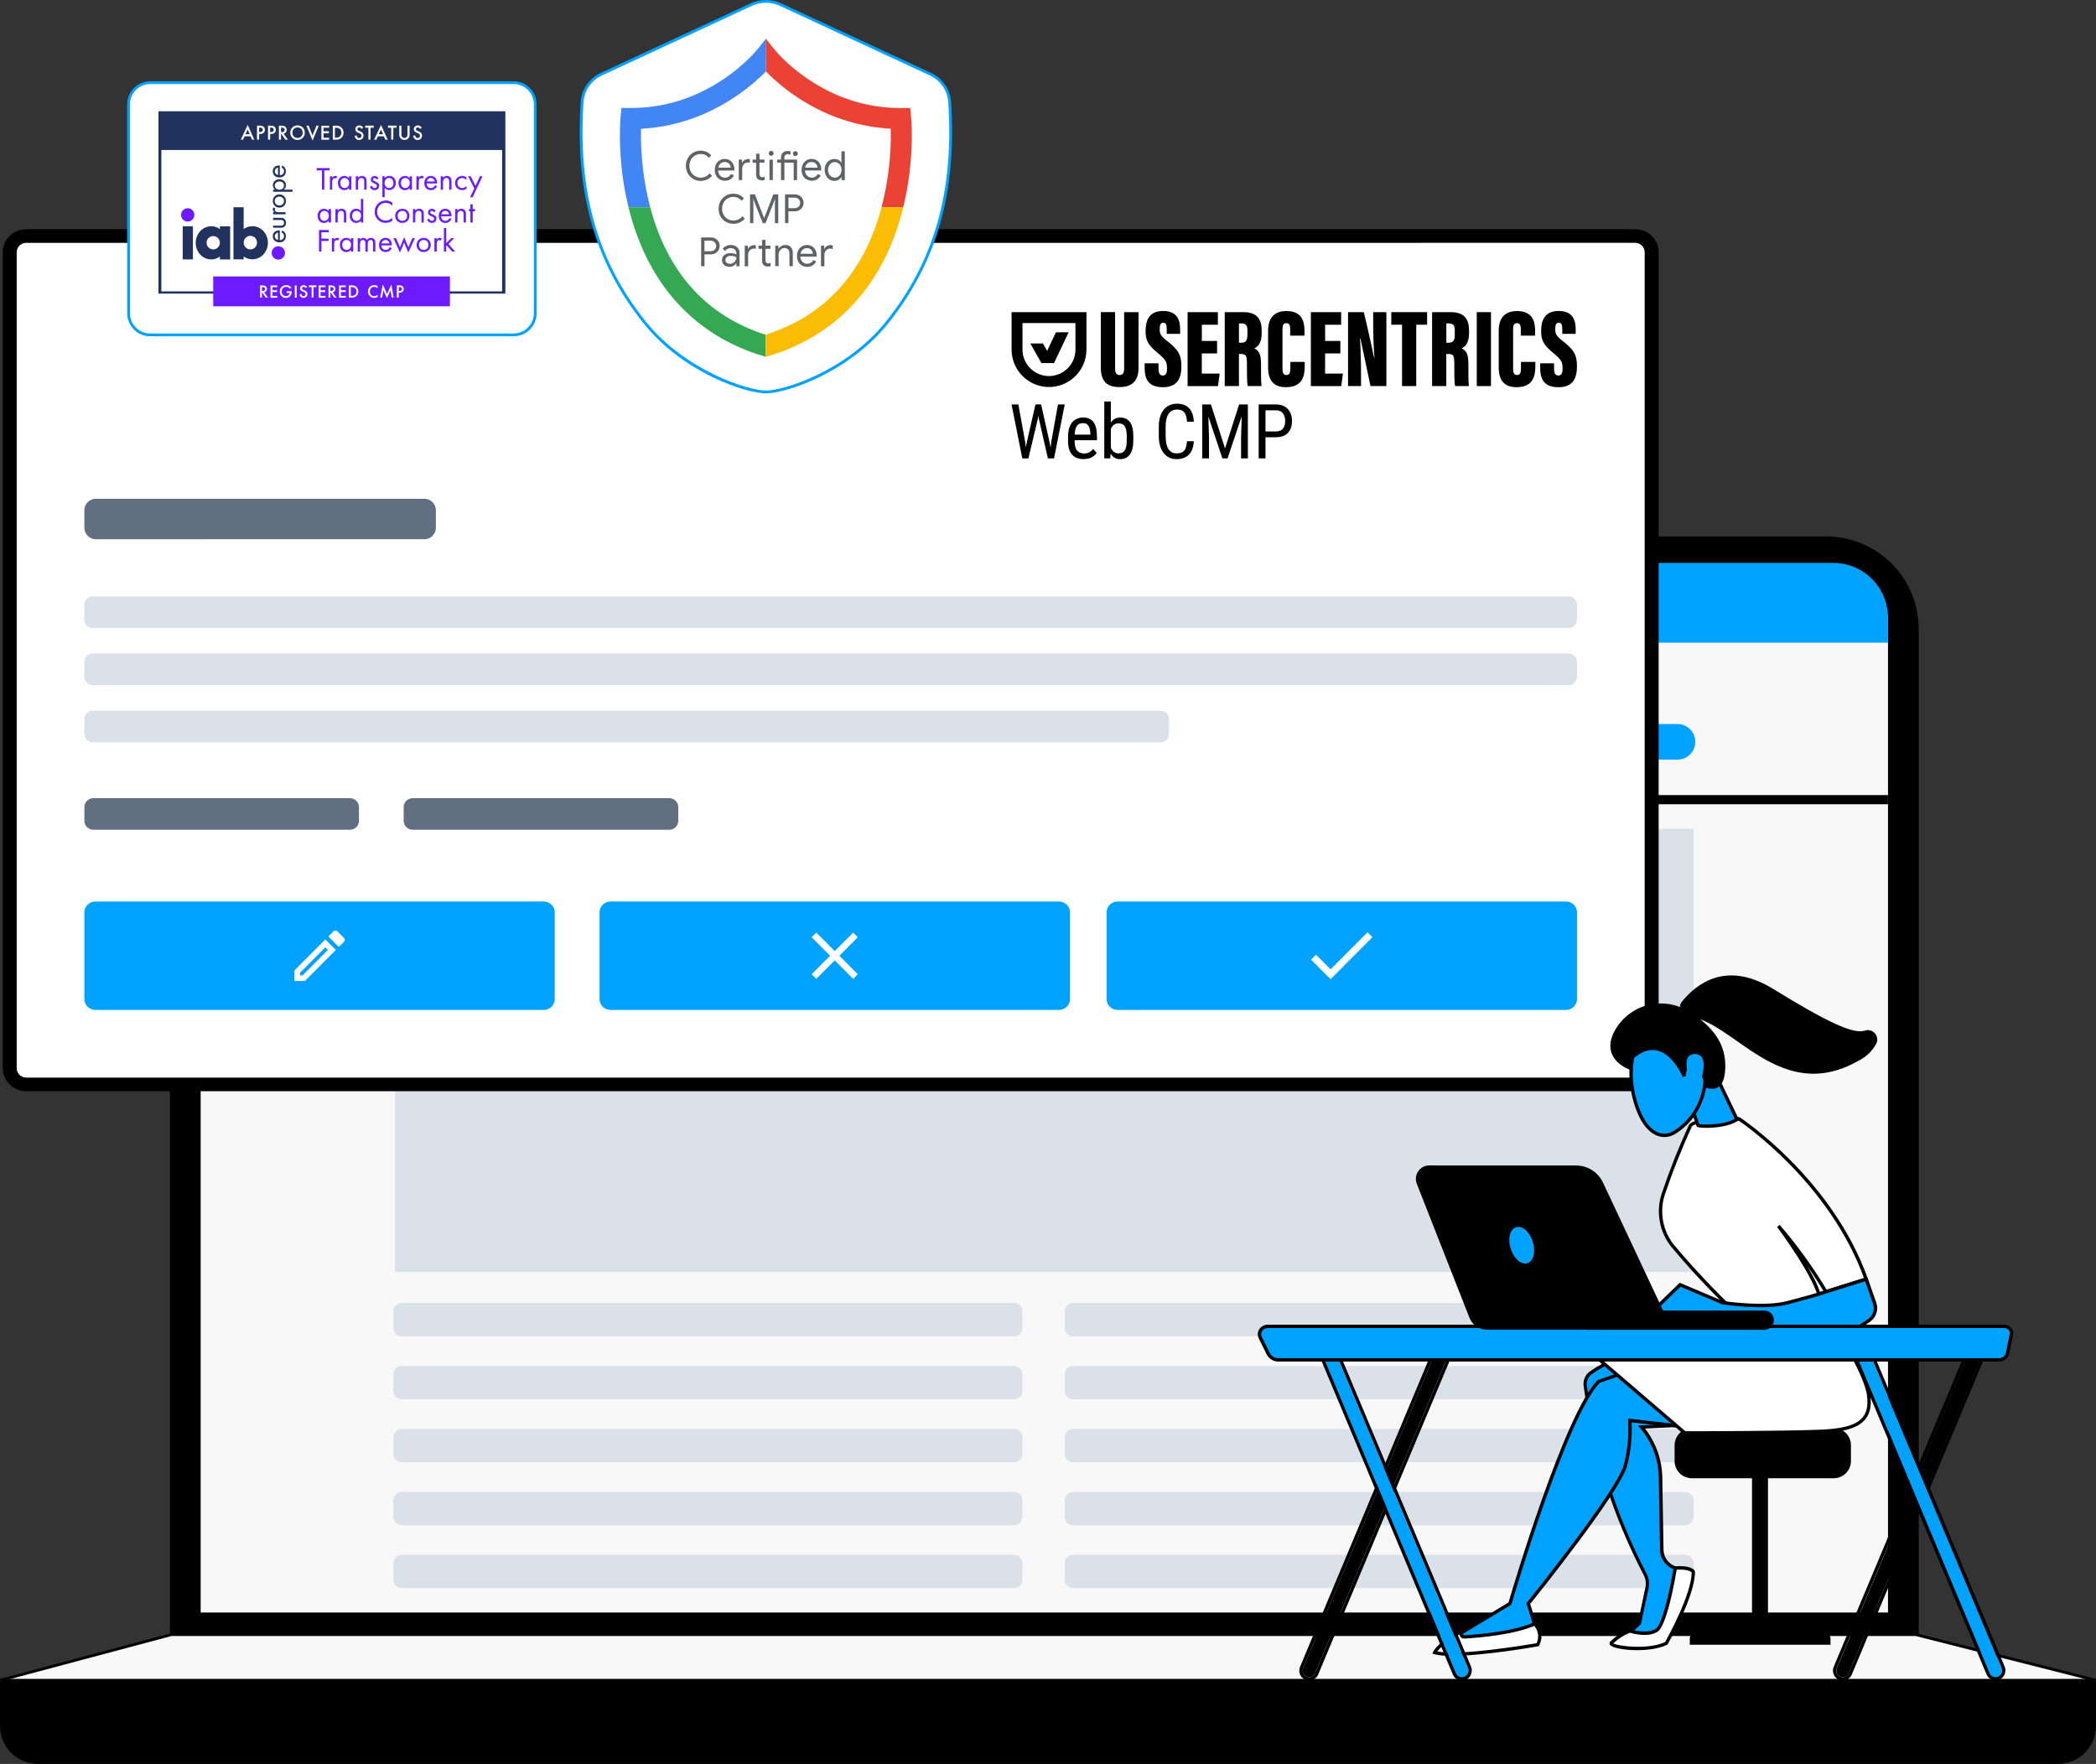 <?xml version="1.0" encoding="UTF-8"?><svg id="Layer_2" xmlns="http://www.w3.org/2000/svg" viewBox="0 0 629.93 530.13"><rect x="0" y="0" width="629.93" height="530.13" fill="#333333" stroke="none"/><defs><style>.cls-1{fill:#00a2ff;}.cls-2{fill:#ea4335;}.cls-3{fill:#616f80;}.cls-4{fill:#fff;}.cls-5{fill:#fbbc04;}.cls-6{fill:#4285f4;}.cls-7{fill:#34a853;}.cls-8{fill:#dbe1e8;}.cls-9{fill:#6d1afe;}.cls-10{fill:#21325e;}.cls-11{fill:#5f6368;}.cls-12{fill:#f8f8f8;}</style></defs><g id="Layer_1-2"><path d="M51.49,189.11c0-11.09,6.66-21.09,16.89-25.37,3.32-1.38,6.88-2.09,10.48-2.09h470c7.26,0,14.23,2.9,19.35,8.05,5.14,5.16,8.02,12.14,8.02,19.42v302.14H51.49V189.11Z"/><path d="M576.66,491.67H51.07V189.11c0-7.39,2.92-14.49,8.14-19.72,2.58-2.59,5.64-4.65,9.02-6.05,3.37-1.4,6.99-2.12,10.64-2.12h470c7.38.01,14.45,2.95,19.66,8.18,2.58,2.59,4.63,5.67,6.02,9.06,1.4,3.38,2.12,7.01,2.11,10.67v302.56h0ZM51.91,490.83h523.91V189.11c0-3.55-.7-7.07-2.06-10.35-1.35-3.28-3.34-6.26-5.84-8.77-2.5-2.51-5.47-4.5-8.74-5.86-3.27-1.36-6.78-2.06-10.32-2.06H78.86c-3.56,0-7.03.69-10.31,2.06-6.61,2.76-11.86,8.02-14.59,14.64-1.36,3.28-2.06,6.8-2.06,10.35v301.72h0Z"/><path class="cls-12" d="M575.76,491.26l53.75,13.64v9.61H.42v-9.61l51.07-13.63h524.26Z"/><path d="M629.93,514.93H0v-10.36l51.49-13.73h524.33l54.1,13.73v10.36ZM.85,514.08h628.23v-8.86l-53.37-13.54H51.56L.85,505.21v8.87Z"/><path d="M11.37,529.7c-1.44,0-2.86-.28-4.19-.83-1.33-.55-2.54-1.36-3.56-2.38-1.02-1.02-1.83-2.23-2.37-3.57-.55-1.33-.83-2.76-.83-4.21v-13.73h629.08v13.73c0,1.45-.29,2.87-.83,4.21-.55,1.33-1.36,2.55-2.38,3.57-1.02,1.02-2.21,1.83-3.55,2.38s-2.75.83-4.2.83H11.37Z"/><path d="M618.56,530.13H11.37c-1.49,0-2.97-.3-4.35-.87-1.38-.57-2.64-1.41-3.69-2.47-1.07-1.07-1.9-2.32-2.47-3.7-.57-1.39-.86-2.87-.86-4.37v-14.16h629.92v14.16c.01,3.03-1.19,5.93-3.33,8.06-1.05,1.07-2.3,1.9-3.69,2.47-1.38.57-2.84.87-4.35.87h.02ZM.85,505.41v13.32c0,1.4.27,2.75.8,4.05,1.62,3.94,5.46,6.52,9.72,6.52h607.19c1.39,0,2.74-.27,4.03-.81,2.58-1.07,4.63-3.13,5.69-5.71.53-1.28.8-2.66.8-4.05v-13.32H.85Z"/><path class="cls-12" d="M60.31,186.97c0-4.37,1.73-8.56,4.82-11.65,3.07-3.09,7.25-4.83,11.61-4.82h474.26c4.35,0,8.53,1.73,11.61,4.82,3.08,3.1,4.81,7.28,4.81,11.65v297.65H60.31V186.97Z"/><path class="cls-1" d="M118.73,203.73h24.43v12.25c0,6.77-5.48,12.25-12.22,12.25s-12.2-5.48-12.2-12.25v-12.25h0Z"/><path class="cls-8" d="M509.01,249.08H118.73v133.2h390.29v-133.21h0ZM304.73,391.59H120.76c-1.4,0-2.53,1.14-2.53,2.54v4.95c0,1.41,1.13,2.54,2.53,2.54h183.98c1.4,0,2.53-1.13,2.53-2.54v-4.95c0-1.4-1.13-2.54-2.53-2.54M304.73,410.52H120.76c-1.4,0-2.53,1.13-2.53,2.53v4.96c0,1.4,1.13,2.53,2.53,2.53h183.98c1.4,0,2.53-1.13,2.53-2.53v-4.96c0-1.4-1.13-2.53-2.53-2.53M304.73,429.44H120.76c-1.4,0-2.53,1.13-2.53,2.54v4.95c0,1.4,1.13,2.53,2.53,2.53h183.98c1.4,0,2.53-1.13,2.53-2.53v-4.95c0-1.41-1.13-2.54-2.53-2.54M304.73,448.37H120.76c-1.4,0-2.53,1.13-2.53,2.54v4.95c0,1.4,1.13,2.54,2.53,2.54h183.98c1.4,0,2.53-1.14,2.53-2.54v-4.95c0-1.41-1.13-2.54-2.53-2.54M304.73,467.29H120.76c-1.4,0-2.53,1.13-2.53,2.53v4.95c0,1.41,1.13,2.54,2.53,2.54h183.98c1.4,0,2.53-1.13,2.53-2.54v-4.95c0-1.4-1.13-2.53-2.53-2.53M506.48,391.59h-183.98c-1.4,0-2.53,1.14-2.53,2.54v4.95c0,1.41,1.13,2.54,2.53,2.54h183.98c1.4,0,2.52-1.13,2.52-2.54v-4.95c0-1.4-1.13-2.54-2.53-2.54M506.48,410.52h-183.98c-1.4,0-2.53,1.13-2.53,2.53v4.96c0,1.4,1.13,2.53,2.53,2.53h183.98c1.4,0,2.52-1.13,2.52-2.53v-4.96c0-1.4-1.13-2.53-2.53-2.53M506.48,429.44h-183.98c-1.4,0-2.53,1.13-2.53,2.54v4.95c0,1.4,1.13,2.53,2.53,2.53h183.98c1.4,0,2.52-1.13,2.52-2.53v-4.95c0-1.41-1.13-2.54-2.53-2.54M506.48,448.37h-183.98c-1.4,0-2.53,1.13-2.53,2.54v4.95c0,1.4,1.13,2.54,2.53,2.54h183.98c1.4,0,2.52-1.14,2.52-2.54v-4.95c0-1.41-1.13-2.54-2.53-2.54M506.48,467.29h-183.98c-1.4,0-2.53,1.13-2.53,2.53v4.95c0,1.41,1.13,2.54,2.53,2.54h183.98c1.4,0,2.52-1.13,2.52-2.54v-4.95c0-1.4-1.13-2.53-2.53-2.53"/><path class="cls-1" d="M60.31,185.66c0-4.37,1.73-8.56,4.82-11.65,3.07-3.1,7.25-4.84,11.61-4.84h474.26c2.15,0,4.29.44,6.29,1.26,1.99.83,3.8,2.05,5.32,3.57,3.08,3.09,4.81,7.28,4.81,11.65v7.5H60.31v-7.5Z"/><path class="cls-4" d="M72.25,177.17c1.06,0,2.07.43,2.82,1.17.37.37.67.81.86,1.3.39.98.39,2.07,0,3.06-.21.48-.5.92-.86,1.3-.37.37-.81.67-1.3.86-.97.41-2.07.41-3.05,0-.48-.2-.92-.49-1.3-.86-.37-.37-.67-.82-.87-1.3-.4-.98-.4-2.08,0-3.06.2-.48.5-.92.87-1.29.37-.37.81-.67,1.3-.86.48-.2,1-.31,1.52-.31"/><path d="M72.25,185.58c-1.17,0-2.29-.47-3.11-1.3-.41-.41-.74-.9-.95-1.43-.22-.53-.33-1.11-.33-1.68,0-.59.11-1.15.33-1.69.23-.55.56-1.03.96-1.43.42-.42.89-.74,1.43-.96,1.07-.45,2.29-.45,3.36,0,.54.22,1.02.53,1.44.96.41.41.73.89.94,1.43.23.54.35,1.1.34,1.69,0,.58-.11,1.15-.34,1.69-.21.55-.54,1.03-.94,1.43-.41.42-.9.74-1.44.96-.54.21-1.1.33-1.68.33M72.26,177.59c-.46,0-.92.09-1.36.27-.43.18-.82.44-1.15.78-.67.66-1.05,1.57-1.05,2.52,0,.47.09.92.27,1.37.37.87,1.06,1.56,1.93,1.93.87.36,1.86.36,2.73,0,.44-.18.82-.44,1.15-.78.33-.34.59-.73.78-1.16.18-.44.27-.9.27-1.37,0-.95-.37-1.86-1.05-2.53-.33-.33-.72-.6-1.15-.78-.44-.17-.9-.27-1.37-.27"/><path class="cls-4" d="M85.53,177.17c1.05,0,2.06.43,2.82,1.17.37.37.66.81.87,1.3.39.98.39,2.07,0,3.06-.21.48-.5.93-.87,1.3-.37.37-.81.67-1.29.86-.97.41-2.07.41-3.05,0-.98-.4-1.76-1.18-2.16-2.17-.4-.98-.4-2.08,0-3.06.2-.48.5-.92.86-1.29.37-.37.81-.67,1.29-.86.48-.2,1-.31,1.53-.31"/><path d="M85.53,185.58c-1.79,0-3.39-1.08-4.07-2.73-.22-.53-.34-1.11-.34-1.68,0-.59.11-1.16.34-1.69.21-.55.54-1.03.95-1.43.41-.42.9-.74,1.43-.96,1.07-.45,2.3-.45,3.36,0,.54.22,1.02.53,1.43.96.41.41.73.89.95,1.43.22.54.34,1.1.34,1.69,0,.58-.11,1.15-.34,1.69-.22.55-.54,1.03-.95,1.43-.41.42-.9.74-1.44.96-.54.21-1.1.33-1.68.33h.01ZM85.53,177.59c-.47,0-.92.09-1.37.27-.43.18-.83.44-1.15.78-.67.66-1.05,1.57-1.05,2.52,0,.47.09.93.27,1.37.18.44.44.82.78,1.16.32.32.71.59,1.15.78.87.36,1.86.36,2.73,0,.44-.19.82-.45,1.15-.78.33-.33.59-.73.78-1.17.18-.43.27-.9.27-1.37,0-.48-.09-.93-.27-1.36-.17-.44-.44-.83-.78-1.16-.34-.33-.72-.59-1.15-.78-.43-.18-.89-.27-1.36-.27"/><path class="cls-4" d="M98.82,177.17c1.05,0,2.06.43,2.82,1.17.37.37.67.81.86,1.3.39.98.39,2.07,0,3.06-.21.48-.5.92-.86,1.3-.37.37-.81.67-1.3.86-.97.41-2.07.41-3.05,0-.98-.4-1.76-1.18-2.16-2.17-.4-.98-.4-2.08,0-3.06.2-.48.5-.92.86-1.29.37-.37.81-.67,1.3-.86.48-.2,1-.31,1.53-.31"/><path d="M98.82,185.58c-1.78,0-3.39-1.08-4.06-2.73-.22-.53-.34-1.11-.34-1.68,0-.58.11-1.15.34-1.69.22-.55.55-1.03.94-1.43.42-.42.9-.74,1.43-.96,1.07-.45,2.29-.45,3.36,0,.54.22,1.02.53,1.44.96.41.41.73.89.94,1.43.23.54.34,1.1.34,1.69,0,.58-.11,1.15-.34,1.69-.21.55-.54,1.03-.94,1.43-.82.83-1.94,1.29-3.11,1.3M98.82,177.59c-.47,0-.93.09-1.37.27-.44.18-.83.44-1.16.78-.67.66-1.05,1.57-1.05,2.52,0,.95.37,1.86,1.05,2.53.32.32.72.59,1.15.78.87.36,1.86.36,2.73,0,.44-.19.82-.45,1.15-.78.68-.67,1.05-1.58,1.05-2.53,0-.47-.09-.92-.27-1.37-.17-.44-.44-.83-.78-1.16-.33-.33-.72-.59-1.15-.78-.43-.18-.9-.27-1.36-.27h0ZM567.42,238.96H60.31v2.75h507.11v-2.75Z"/><path class="cls-1" d="M507.93,219.16c-.99-1-2.35-1.56-3.76-1.56h-46.54c-1.41,0-2.77.57-3.76,1.56-1,1.01-1.56,2.36-1.56,3.79s.55,2.78,1.56,3.78c.99,1.01,2.35,1.57,3.76,1.57h46.54c1.41,0,2.77-.56,3.76-1.57,2.09-2.09,2.09-5.47,0-7.56,0,0,0,0,0,0M437.45,219.16c-1-1-2.35-1.56-3.77-1.56h-46.54c-1.41,0-2.77.57-3.76,1.56-2.09,2.09-2.09,5.47,0,7.56,0,0,0,0,0,0,.99,1.01,2.35,1.58,3.76,1.58h46.54c1.41,0,2.77-.56,3.77-1.57,2.07-2.1,2.07-5.47,0-7.57M366.96,219.16c-1-1-2.35-1.56-3.76-1.56h-46.55c-1.41,0-2.77.57-3.76,1.56-2.09,2.09-2.09,5.47,0,7.56,0,0,0,0,0,0,1,1.01,2.35,1.58,3.76,1.58h46.55c1.4,0,2.77-.56,3.76-1.57,2.07-2.1,2.07-5.47,0-7.57M296.48,219.16c-1-1-2.35-1.56-3.76-1.56h-46.55c-1.41,0-2.77.57-3.76,1.56-2.09,2.09-2.09,5.47,0,7.56,0,0,0,0,0,0,1,1.01,2.35,1.58,3.76,1.58h46.55c1.4,0,2.77-.56,3.76-1.57,2.07-2.1,2.07-5.47,0-7.57M225.99,219.16c-1-1-2.35-1.56-3.76-1.56h-46.55c-1.4,0-2.77.57-3.76,1.56-2.09,2.09-2.09,5.47,0,7.56h0c.99,1.01,2.36,1.58,3.76,1.58h46.55c1.4,0,2.77-.56,3.76-1.57,2.07-2.1,2.07-5.47,0-7.57"/><path class="cls-4" d="M490.17,70.94H9.13c-3.28,0-5.93,2.16-5.93,4.82v245.3c0,2.67,2.65,4.84,5.93,4.84h481.04c3.28,0,5.93-2.17,5.93-4.84V75.77c0-2.67-2.65-4.82-5.93-4.82"/><path d="M491.42,327.95H7.89c-3.9,0-7.07-3.07-7.07-6.88V75.77c0-3.79,3.18-6.88,7.07-6.88h483.53c3.9,0,7.07,3.08,7.07,6.88v245.3c0,3.8-3.18,6.88-7.07,6.88M7.89,72.98c-1.58,0-2.87,1.25-2.87,2.79v245.3c0,1.54,1.28,2.79,2.87,2.79h483.53c1.57,0,2.87-1.25,2.87-2.79V75.77c0-1.54-1.29-2.79-2.87-2.79H7.89Z"/><g id="Design"><path d="M335.13,93.81v16.92c0,1.3.39,1.99,1.37,1.99,1.03,0,1.35-.79,1.35-1.99v-16.92h4.33v16.64c0,3.94-1.81,5.88-5.74,5.88s-5.6-1.88-5.6-5.92v-16.61h4.3Z"/><path d="M348.18,109.18v1.54c0,1.46.36,2.14,1.34,2.14s1.22-1.01,1.22-2.05c0-2.1-.39-2.7-2.66-4.6-2.5-2.12-3.79-3.38-3.79-6.65s1.05-6.1,5.26-6.1c4.47,0,5.13,3.05,5.13,5.59v1.28h-4.03v-1.33c0-1.35-.22-2.01-1.07-2.01-.79,0-1.04.68-1.04,1.94,0,1.34.24,2,2.08,3.43,3.27,2.57,4.44,4.01,4.44,7.67s-1.19,6.34-5.6,6.34-5.45-2.56-5.45-5.85v-1.33h4.18,0Z"/><path d="M365.77,106.22h-4.58v6.06h5.37l-.51,3.76h-9.13v-22.22h9.1v3.78h-4.82v4.87h4.58v3.76h0Z"/><path d="M372.35,106.37v9.66h-4.27v-22.22h5.54c3.72,0,5.56,1.64,5.56,5.52v.8c0,3.17-1.26,4.11-2.22,4.56,1.38.67,2.03,1.68,2.03,4.78,0,2.14-.03,5.39.15,6.56h-4.13c-.28-1-.26-3.9-.26-6.73,0-2.5-.29-2.92-1.91-2.92h-.5ZM372.36,103.01h.53c1.43,0,2.01-.45,2.01-2.52v-1.07c0-1.49-.3-2.23-1.87-2.23h-.67v5.82Z"/><path d="M392.12,108.78v1.2c0,2.8-.52,6.38-5.61,6.38-3.76,0-5.4-2-5.4-6.09v-10.89c0-3.86,1.93-5.9,5.49-5.9,4.69,0,5.45,3.09,5.45,6v1.39h-4.3v-1.9c0-1.22-.26-1.84-1.15-1.84s-1.16.58-1.16,1.84v11.75c0,1.19.2,1.99,1.16,1.99s1.2-.68,1.2-2.1v-1.85h4.32Z"/><path d="M402.82,106.22h-4.58v6.06h5.37l-.51,3.76h-9.13v-22.22h9.1v3.78h-4.82v4.87h4.58v3.76h0Z"/><path d="M405.14,116.03v-22.22h4.73c.71,2.71,2.93,12.77,3.11,13.75h.1c-.24-2.96-.39-7-.39-10.1v-3.65h3.97v22.22h-4.77c-.46-2.11-2.89-13.61-3.03-14.32h-.12c.17,2.61.3,7.03.3,10.52v3.79h-3.89Z"/><path d="M421.37,97.59h-3.23v-3.78h10.76v3.78h-3.26v18.44h-4.27v-18.44h0Z"/><path d="M434.67,106.37v9.66h-4.27v-22.22h5.54c3.72,0,5.56,1.64,5.56,5.52v.8c0,3.17-1.26,4.11-2.22,4.56,1.38.67,2.03,1.68,2.03,4.78,0,2.14-.03,5.39.15,6.56h-4.13c-.28-1-.26-3.9-.26-6.73,0-2.5-.29-2.92-1.91-2.92h-.5,0ZM434.68,103.01h.53c1.43,0,2.01-.45,2.01-2.52v-1.07c0-1.49-.3-2.23-1.87-2.23h-.67v5.82h0Z"/><path d="M448.1,93.81v22.22h-4.27v-22.22h4.27Z"/><path d="M461.43,108.78v1.2c0,2.8-.52,6.38-5.61,6.38-3.76,0-5.4-2-5.4-6.09v-10.89c0-3.86,1.93-5.9,5.49-5.9,4.69,0,5.45,3.09,5.45,6v1.39h-4.3v-1.9c0-1.22-.26-1.84-1.15-1.84s-1.16.58-1.16,1.84v11.75c0,1.19.2,1.99,1.16,1.99s1.2-.68,1.2-2.1v-1.85h4.32Z"/><path d="M467.06,109.18v1.54c0,1.46.36,2.14,1.34,2.14s1.22-1.01,1.22-2.05c0-2.1-.39-2.7-2.66-4.6-2.5-2.12-3.79-3.38-3.79-6.65s1.05-6.1,5.26-6.1c4.47,0,5.13,3.05,5.13,5.59v1.28h-4.03v-1.33c0-1.35-.22-2.01-1.07-2.01-.79,0-1.04.68-1.04,1.94,0,1.34.24,2,2.08,3.43,3.27,2.57,4.44,4.01,4.44,7.67s-1.19,6.34-5.6,6.34-5.45-2.56-5.45-5.85v-1.33h4.18,0Z"/><path d="M304.02,93.81v11.25c0,6.21,5.05,11.25,11.25,11.25s11.25-5.05,11.25-11.25v-11.25h-22.51ZM323.22,105.06c0,4.39-3.57,7.96-7.96,7.96s-7.96-3.57-7.96-7.96v-7.96h15.91v7.96h0Z"/><polygon points="312.97 109.12 312.99 109.12 312.99 109.12 316.8 109.12 316.79 109.1 321.17 99.86 317.36 99.86 314.71 105.45 313.45 103.23 309.64 103.23 312.98 109.1 312.97 109.12"/></g><path d="M306.05,121.55l2.03,11.09.6,5.12h-1.44l-3.23-16.21h2.04ZM308.61,132.87l2.59-11.31h1.46l-.77,4.4-2.82,11.82h-1.46l.99-4.9ZM312.9,121.55l2.52,11.31.97,4.9h-1.46l-2.69-11.82-.77-4.4h1.44ZM315.98,132.63l1.98-11.08h2.04l-3.22,16.21h-1.44l.63-5.13Z"/><path d="M325.68,137.99c-.72,0-1.37-.11-1.95-.32-.58-.21-1.07-.54-1.48-.99-.41-.44-.72-1-.94-1.68-.22-.68-.32-1.47-.32-2.39v-1.36c0-1.06.12-1.96.37-2.7.25-.73.58-1.33,1.01-1.78.42-.45.9-.78,1.44-.98.53-.2,1.08-.31,1.65-.31.76,0,1.4.12,1.94.37.53.25.97.61,1.3,1.09.33.48.58,1.08.74,1.78.16.71.24,1.52.24,2.44v1.15h-7.53v-1.68h5.56v-.28c-.03-.62-.11-1.17-.25-1.65-.14-.47-.36-.85-.67-1.12-.31-.27-.75-.41-1.33-.41-.36,0-.7.06-1.01.18-.31.12-.57.33-.79.63-.22.3-.39.71-.51,1.24-.12.53-.18,1.2-.18,2v1.36c0,.65.06,1.2.18,1.66.12.46.3.85.55,1.15.24.3.54.52.89.67.35.14.76.22,1.21.22.66,0,1.21-.13,1.64-.38.43-.26.81-.58,1.12-.99l1.04,1.24c-.22.3-.5.6-.84.87-.35.28-.77.51-1.27.68-.5.17-1.1.26-1.8.26Z"/><path d="M331.88,120.66h1.97v14.77l-.17,2.34h-1.8v-17.11ZM340.61,131.2v1.12c0,.95-.09,1.78-.26,2.49-.17.71-.43,1.3-.77,1.77-.34.47-.76.82-1.25,1.06-.49.23-1.05.35-1.68.35s-1.16-.13-1.61-.38c-.45-.25-.83-.62-1.14-1.09-.3-.47-.54-1.05-.72-1.73-.17-.68-.3-1.44-.36-2.28v-1.5c.07-.85.19-1.62.36-2.3.17-.68.41-1.26.71-1.74.3-.48.68-.84,1.14-1.1.45-.25.99-.38,1.61-.38s1.2.11,1.7.33c.49.22.91.57,1.25,1.03.34.46.59,1.05.77,1.77.17.72.26,1.57.26,2.57ZM338.64,132.32v-1.12c0-.67-.04-1.25-.13-1.75-.09-.5-.22-.91-.42-1.24-.19-.33-.45-.57-.77-.73-.32-.16-.72-.25-1.2-.25-.4,0-.75.08-1.05.25-.3.16-.56.38-.77.66-.22.28-.39.59-.53.95-.14.35-.25.72-.31,1.1v3.16c.1.48.25.94.46,1.39.21.44.5.8.86,1.09.36.28.82.42,1.36.42.45,0,.84-.08,1.15-.23.32-.16.57-.4.77-.72s.35-.73.44-1.22c.09-.49.14-1.07.14-1.74Z"/><path d="M356.74,132.61h2.05c-.05,1.11-.28,2.07-.67,2.88-.4.81-.97,1.42-1.73,1.85-.75.43-1.69.65-2.82.65-.81,0-1.54-.16-2.19-.48-.65-.32-1.21-.78-1.68-1.38-.46-.6-.82-1.32-1.06-2.15s-.37-1.78-.37-2.83v-3c0-1.04.12-1.98.37-2.82.25-.84.61-1.56,1.08-2.15.47-.6,1.05-1.06,1.73-1.38.68-.32,1.45-.48,2.31-.48,1.05,0,1.95.21,2.68.63.73.42,1.3,1.03,1.69,1.84.4.81.62,1.79.66,2.96h-2.05c-.05-.85-.19-1.55-.4-2.09-.22-.54-.53-.94-.95-1.19-.42-.26-.96-.38-1.63-.38-.59,0-1.11.12-1.54.36-.43.24-.79.58-1.07,1.02s-.49.97-.62,1.59c-.14.62-.21,1.31-.21,2.08v3.02c0,.71.06,1.38.17,1.99.12.62.3,1.16.56,1.62.26.46.59.83,1.01,1.09.42.26.92.39,1.51.39.75,0,1.34-.12,1.78-.37.44-.25.76-.63.97-1.17.21-.53.35-1.23.42-2.09Z"/><path d="M361.31,121.55h1.74l.3,9.89v6.33h-2.04v-16.21ZM361.95,121.55h1.98l4.24,13.22,4.23-13.22h1.98l-5.45,16.21h-1.56l-5.43-16.21ZM373.29,121.55h1.74v16.21h-2.04v-6.33l.3-9.89Z"/><path d="M383.45,131.41h-3.54v-1.75h3.54c.67,0,1.21-.13,1.62-.4.41-.27.71-.64.9-1.11s.28-1.02.28-1.63c0-.56-.09-1.08-.28-1.57s-.49-.89-.9-1.19c-.41-.3-.95-.45-1.62-.45h-3.12v14.45h-2.05v-16.21h5.17c1.05,0,1.93.21,2.65.63.72.42,1.27,1.01,1.64,1.75.37.75.56,1.6.56,2.56,0,1.04-.19,1.93-.56,2.66-.38.74-.92,1.29-1.64,1.68-.72.38-1.6.57-2.65.57Z"/><path class="cls-8" d="M27.88,179.24h443.53c1.4,0,2.53,1.14,2.53,2.54v4.44c0,1.4-1.13,2.54-2.53,2.54H27.88c-1.4,0-2.53-1.14-2.53-2.54v-4.44c0-1.4,1.13-2.54,2.53-2.54M27.88,196.4h443.53c1.4,0,2.53,1.13,2.53,2.53v4.44c0,1.4-1.13,2.54-2.53,2.54H27.88c-1.4,0-2.53-1.14-2.53-2.54v-4.44c0-1.4,1.13-2.53,2.53-2.53M27.88,213.57h320.93c1.39,0,2.52,1.13,2.52,2.53v4.44c0,1.4-1.13,2.53-2.52,2.53H27.88c-1.4,0-2.53-1.13-2.53-2.53v-4.44c0-1.4,1.13-2.53,2.53-2.53"/><path class="cls-3" d="M28.06,239.88h77.12c1.49,0,2.7,1.21,2.7,2.7v4.09c0,1.49-1.2,2.7-2.7,2.7H28.06c-1.49,0-2.7-1.21-2.7-2.7v-4.09c0-1.49,1.21-2.7,2.7-2.7M124.03,239.88h77.12c1.49,0,2.7,1.21,2.7,2.7v4.09c0,1.49-1.21,2.7-2.7,2.7h-77.13c-1.49,0-2.7-1.21-2.7-2.7v-4.09c0-1.49,1.21-2.7,2.7-2.7"/><path class="cls-3" d="M28.81,149.9h98.74c1.91,0,3.45,1.55,3.45,3.46v5.24c0,1.91-1.54,3.46-3.45,3.46H28.81c-1.91,0-3.46-1.55-3.46-3.46v-5.24c0-1.91,1.55-3.46,3.46-3.46"/><path class="cls-1" d="M28.71,270.93h134.65c1.86,0,3.36,1.46,3.36,3.26v26.09c0,1.8-1.5,3.25-3.36,3.25H28.72c-1.85,0-3.36-1.45-3.36-3.25v-26.09c0-1.8,1.51-3.26,3.36-3.26"/><path class="cls-4" d="M97.77,284.72l.77.78-7.62,7.65h-.77v-.78l7.62-7.65ZM100.8,279.64c-.21,0-.43.08-.59.25l-1.54,1.55,3.16,3.16,1.54-1.54c.33-.33.33-.86,0-1.19,0,0,0,0,0,0l-1.96-1.97c-.16-.16-.38-.25-.6-.25M97.77,282.33l-9.31,9.34v3.16h3.16l9.31-9.33-3.16-3.17Z"/><path class="cls-1" d="M183.56,270.93h134.64c1.86,0,3.37,1.46,3.37,3.26v26.09c0,1.8-1.51,3.25-3.37,3.25h-134.64c-1.86,0-3.37-1.45-3.37-3.25v-26.09c0-1.8,1.51-3.26,3.37-3.26"/><path class="cls-4" d="M257.81,281.68l-1.4-1.4-5.54,5.55-5.54-5.55-1.4,1.4,5.54,5.56-5.54,5.56,1.4,1.4,5.54-5.56,5.54,5.55,1.4-1.4-5.54-5.55,5.54-5.56Z"/><path class="cls-1" d="M335.94,270.93h134.65c1.85,0,3.36,1.46,3.36,3.26v26.09c0,1.8-1.51,3.25-3.36,3.25h-134.65c-1.86,0-3.36-1.45-3.36-3.25v-26.09c0-1.8,1.5-3.26,3.36-3.26"/><path class="cls-4" d="M399.89,291.31l-4.38-4.39-1.49,1.49,5.87,5.88,12.59-12.63-1.48-1.48-11.1,11.13Z"/><g id="d"><path class="cls-4" d="M283.67,25.69c1.02,1.46,1.61,3.17,1.74,4.94,2.1,31.82-7.27,51.9-18.87,66.36-11.59,14.46-30.24,20.82-36.35,20.82s-24.77-6.36-36.36-20.81c-11.59-14.45-20.97-34.54-18.87-66.36.12-1.77.72-3.47,1.73-4.94,1.03-1.48,2.43-2.66,4.07-3.41L225.79,1.37c1.38-.64,2.87-.96,4.39-.96,1.51,0,3.01.32,4.38.96l45.05,20.91c1.64.76,3.05,1.94,4.07,3.41h0Z"/></g><path class="cls-1" d="M230.18,118.22c-5.86,0-24.71-6.04-36.7-20.98-14.73-18.35-20.75-39.53-18.96-66.64.12-1.83.75-3.62,1.81-5.15,1.07-1.53,2.53-2.76,4.23-3.55L225.62.99c2.9-1.32,6.22-1.32,9.12,0l45.05,20.91c1.7.79,3.16,2.01,4.23,3.55,1.06,1.53,1.69,3.32,1.81,5.15,1.8,27.11-4.23,48.29-18.95,66.64-11.98,14.94-30.85,20.98-36.69,20.98M230.18.83c-1.46,0-2.91.32-4.21.93l-45.04,20.91c-1.57.72-2.91,1.85-3.9,3.26-.98,1.39-1.55,3.03-1.66,4.73-1.78,26.88,4.18,47.87,18.77,66.05,11.65,14.52,30.5,20.67,36.04,20.67s24.22-5.95,36.03-20.67c14.58-18.17,20.55-39.17,18.77-66.05-.11-1.7-.68-3.34-1.66-4.73-.99-1.41-2.34-2.54-3.9-3.27L234.38,1.75c-1.32-.61-2.75-.93-4.2-.93h0Z"/><path class="cls-4" d="M204.75,32.74l-14.03,2.34-1.3,10.68,4.41,23.43,13.26,21.36,23.36,14.06,13.51-7.03,17.14-16.93,9.61-22.65v-22.92h-12.2l-16.88-8.85-11.17-9.37-5.21,6.23-20.51,9.63v.02Z"/><path class="cls-2" d="M272.52,57.34c.19-1.06.37-2.11.53-3.13v-.07c1.55-10.52.84-18.36.79-18.8l-.26-2.87h-2.86c-10,0-19.41-2.95-27.98-8.77-2.91-1.96-5.61-4.2-8.07-6.69-.82-.87-1.61-1.76-2.37-2.69l-2.1-2.69-.07.08.06,9.76c5.93,6.02,13.08,10.7,20.97,13.72,5.3,2.01,10.88,3.19,16.55,3.49.17,7.95-.76,15.86-2.75,23.56h6.5c.29-1.18.55-2.37.8-3.57,0-.04,0-.07,0-.08.02-.03,0-.08.02-.09.08-.32.13-.64.19-.94l.05-.27.02.04h0Z"/><path class="cls-6" d="M230.18,11.67v-.03l-2.19,2.77c-.79.94-1.56,1.8-2.31,2.58-2.47,2.49-5.17,4.73-8.06,6.69-8.58,5.81-18,8.77-27.99,8.77h-2.87l-.26,2.87c-.05.44-.74,8.29.79,18.81.23,1.45.46,2.94.78,4.49.26,1.25.53,2.47.81,3.63h6.52c-1.99-7.69-2.92-15.61-2.75-23.55,19.41-1.04,32.35-11.95,37.53-17.23v-9.84.03s0,0,0,0Z"/><path class="cls-7" d="M230.12,100.61c-17.27-5.53-28.79-17.87-34.26-36.69-.17-.55-.32-1.09-.45-1.64h-6.52c.32,1.35.71,2.77,1.16,4.25.42,1.37.85,2.68,1.3,3.89,6.2,17.07,17.78,29.1,33.83,35.18l.36.13.17.06c.53.2,1.07.39,1.63.57l.18.06.18.05c.83.27,1.65.54,2.43.76v-6.63Z"/><path class="cls-5" d="M271.45,62.27h-6.5c-.15.54-.3,1.09-.45,1.65-5.48,18.85-17.08,31.17-34.38,36.68v6.63l.92-.25h.04c.31-.08.67-.19,1.46-.46l.24-.09.43-.15c.32-.1.69-.24,1.12-.39.18-.06.34-.13.53-.18l.25-.09c16.51-6.22,28.3-18.74,34.37-36.56.28-.82.55-1.66.83-2.54.46-1.48.83-2.91,1.15-4.25h0Z"/><path class="cls-11" d="M208.32,53.74c-.67-.39-1.23-.95-1.6-1.63-.79-1.44-.79-3.18,0-4.61.79-1.39,2.27-2.25,3.87-2.22.6,0,1.21.12,1.77.37.53.25,1,.61,1.39,1.05l-.73.72c-.29-.37-.66-.67-1.08-.87-.42-.19-.87-.28-1.33-.27-.6,0-1.2.15-1.72.45-.52.3-.95.73-1.24,1.25-.62,1.16-.62,2.55,0,3.71.3.52.72.96,1.24,1.25.53.3,1.12.45,1.72.44.51,0,1.02-.11,1.48-.33.46-.22.86-.55,1.18-.95l.75.72c-.4.48-.91.87-1.48,1.13-.67.3-1.4.45-2.13.43-.73-.03-1.44-.24-2.08-.59v-.04ZM216.29,53.91c-.46-.28-.84-.68-1.09-1.17-.27-.52-.4-1.09-.39-1.68,0-.56.12-1.13.36-1.64.24-.49.6-.91,1.05-1.2.46-.3,1.01-.46,1.56-.45.55-.02,1.08.12,1.56.41.44.27.79.66,1.02,1.12.24.51.36,1.07.35,1.63,0,.11-.01.22-.04.32h-4.84c0,.42.13.82.33,1.19.19.31.46.56.77.73.3.15.63.23.97.23.37,0,.74-.11,1.06-.3.32-.19.58-.48.75-.81l.86.41c-.25.48-.62.9-1.07,1.19-.49.28-1.05.43-1.6.43s-1.12-.15-1.61-.43h0ZM219.63,50.39c-.02-.27-.09-.53-.22-.77-.13-.27-.34-.5-.6-.66-.32-.19-.68-.28-1.05-.26-.45,0-.89.16-1.22.46-.34.33-.57.76-.66,1.22h3.75ZM222.03,47.96h.97v.98h.06c.13-.36.39-.66.73-.84.34-.2.73-.31,1.13-.31.15,0,.28,0,.44.03v1.05c-.18-.03-.37-.04-.55-.05-.24,0-.47.03-.69.13-.22.09-.41.23-.57.4-.33.37-.51.85-.49,1.35v3.43h-1.03v-6.17h0ZM228.25,54.12c-.2-.08-.37-.19-.53-.33-.16-.14-.28-.32-.36-.52-.08-.24-.12-.49-.12-.75v-3.62h-1.07v-.94h1.07v-1.76h1.02v1.74h1.49v.93h-1.49v3.37c-.01.26.05.53.2.75.08.09.19.17.31.21.12.05.24.07.36.06.23,0,.47-.08.68-.19v1c-.12.05-.24.09-.36.12-.16.03-.32.04-.48.03-.24,0-.47-.04-.69-.11h0ZM231.25,46.61c-.07-.07-.13-.15-.16-.24-.04-.09-.06-.19-.05-.29,0-.09.02-.19.05-.28.11-.27.38-.45.68-.45.2,0,.38.07.53.21.14.14.21.32.21.52,0,.1-.02.19-.05.28-.07.19-.22.33-.41.41-.09.04-.19.06-.29.07-.1,0-.2-.02-.29-.07-.09-.04-.17-.09-.24-.17h0ZM231.26,47.97h1.01v6.16h-1.01v-6.16ZM234.72,48.89h-1.13v-.94h1.13v-.66c0-.36.08-.71.26-1.02.18-.28.43-.51.72-.67.3-.16.64-.24.98-.23.31,0,.61.04.9.14v1.01c-.14-.05-.28-.1-.4-.15-.15-.03-.3-.05-.46-.06-.26,0-.5.1-.69.29-.1.11-.18.23-.23.36-.05.14-.07.29-.06.44v.55h3.81v6.17h-1.01v-5.24h-2.8v5.24h-1.02v-5.24h-.02ZM238.52,46.66c-.14-.14-.22-.32-.22-.51,0-.09.02-.19.07-.28.03-.09.09-.17.16-.24.1-.1.24-.17.38-.19.14-.03.29-.01.42.05.28.11.46.39.45.69,0,.1-.01.19-.05.28-.04.09-.09.17-.16.24-.07.07-.16.12-.25.16-.09.04-.18.06-.28.06-.1,0-.2-.02-.29-.06-.09-.03-.18-.09-.25-.16v-.02l.02-.02ZM242.37,53.91c-.46-.28-.84-.68-1.08-1.17-.27-.52-.4-1.1-.39-1.68,0-.57.12-1.13.36-1.64.24-.49.6-.91,1.06-1.2.46-.31,1.01-.46,1.56-.45.55-.02,1.09.13,1.56.41.44.27.8.66,1.02,1.12.29.6.41,1.28.32,1.94h-4.85c0,.41.13.82.34,1.18.19.31.45.56.76.73.3.16.63.24.97.24.37,0,.74-.1,1.06-.3.32-.2.58-.48.74-.82l.87.42c-.25.48-.62.89-1.07,1.19-.49.28-1.05.43-1.61.44-.56,0-1.12-.16-1.61-.44v.03ZM245.72,50.39c-.03-.27-.1-.53-.22-.77-.14-.27-.34-.5-.6-.66-.32-.19-.68-.28-1.05-.26-.45-.02-.89.15-1.21.46-.35.33-.58.76-.66,1.23h3.74ZM249.28,53.91c-.45-.28-.82-.69-1.05-1.17-.26-.52-.39-1.1-.39-1.68,0-.59.12-1.17.39-1.69.47-.97,1.46-1.59,2.54-1.59.46,0,.88.1,1.27.32.34.18.63.47.84.8h.05l-.05-.86v-2.56h1.02v8.66h-.98v-.9h-.05c-.21.32-.5.6-.84.8-.39.21-.82.32-1.27.32-.52,0-1.04-.14-1.48-.43h0ZM251.89,53.11c.32-.21.57-.49.74-.83.19-.38.29-.81.29-1.23,0-.43-.1-.85-.28-1.23-.17-.34-.43-.62-.75-.82-.3-.19-.65-.29-1-.29-.35,0-.7.1-1,.29-.32.2-.58.49-.76.82-.18.38-.28.81-.28,1.24s.1.84.28,1.23c.17.33.43.62.76.82.61.38,1.4.38,2.01,0M218.15,66.67c-.68-.39-1.23-.95-1.61-1.63-.38-.71-.58-1.5-.57-2.31,0-.8.19-1.59.58-2.3.38-.68.93-1.24,1.61-1.63.68-.4,1.48-.6,2.27-.59.61,0,1.2.12,1.76.36.53.24,1.01.61,1.39,1.05l-.73.71c-.29-.37-.65-.67-1.07-.87-.42-.19-.88-.29-1.34-.28-.6,0-1.2.15-1.72.44-.52.29-.95.73-1.24,1.25-.62,1.16-.62,2.55,0,3.71.29.53.72.96,1.24,1.25s1.12.45,1.72.44c.52,0,1.02-.11,1.48-.33.46-.23.87-.55,1.18-.96l.74.72c-.4.48-.9.86-1.47,1.13-.67.31-1.4.46-2.13.42-.73-.03-1.45-.24-2.09-.59h.03ZM225.41,58.41h1.48l2.74,7.1h.05l2.74-7.1h1.48v8.66h-1.01v-5.5l.05-1.65h-.05l-2.82,7.15h-.83l-2.82-7.15h-.05l.05,1.65v5.5h-1.01v-8.66h-.02ZM235.94,58.41h2.9c.46,0,.92.11,1.33.32s.74.53.98.92c.23.4.36.85.36,1.32s-.13.92-.36,1.31c-.24.39-.58.7-.98.92-.41.21-.86.32-1.33.32h-1.9v3.54h-1.01v-8.66h.01ZM238.87,62.56c.59.01,1.14-.3,1.42-.82.13-.23.2-.49.2-.76-.01-.88-.74-1.59-1.62-1.58,0,0,0,0,0,0h-1.91v3.17h1.91ZM210.72,71.35h2.9c.46,0,.92.1,1.34.32.82.44,1.34,1.3,1.33,2.23,0,.46-.13.92-.36,1.31-.24.39-.57.7-.97.92-.42.21-.88.32-1.34.32h-1.89v3.54h-1.01v-8.66h0ZM213.64,75.5c.3,0,.6-.08.85-.23.23-.15.43-.35.56-.59.13-.23.2-.49.2-.76,0-.27-.07-.53-.2-.76-.28-.52-.83-.83-1.42-.82h-1.91v3.17h1.91ZM218.09,79.94c-.34-.16-.62-.42-.82-.74-.2-.32-.3-.68-.28-1.05-.01-.3.05-.59.17-.86.12-.27.32-.5.56-.67.54-.38,1.19-.57,1.84-.55.34,0,.69.04,1.03.12.25.06.49.15.72.28v-.37c0-.21-.04-.42-.12-.61-.08-.19-.21-.36-.37-.49-.34-.29-.77-.44-1.21-.43-.33,0-.66.08-.96.23-.28.14-.52.35-.69.62l-.77-.59c.25-.37.59-.68.99-.87.44-.21.92-.32,1.4-.32.72-.04,1.42.19,1.97.67.49.46.75,1.12.71,1.79v3.91h-.96v-.89h-.05c-.19.32-.46.58-.79.76-.36.21-.78.32-1.19.32-.42,0-.83-.09-1.2-.26h.02ZM220.34,79.03c.29-.17.54-.42.71-.71.18-.29.28-.64.27-.98-.22-.14-.46-.25-.71-.32-.29-.08-.59-.12-.89-.12-.45-.03-.9.09-1.27.35-.41.33-.55.89-.34,1.37.07.14.17.26.29.36.28.22.63.32.98.31.33,0,.67-.09.95-.27h.01ZM223.82,73.84h.98v.98h.05c.15-.35.4-.65.73-.84.48-.27,1.03-.37,1.57-.27v1.05c-.18-.04-.37-.05-.55-.05-.48,0-.94.18-1.27.53-.33.38-.51.86-.49,1.36v3.43h-1.02v-6.19ZM230.04,79.99c-.19-.08-.37-.18-.53-.32-.15-.15-.28-.33-.36-.53-.08-.24-.12-.49-.12-.74v-3.62h-1.07v-.95h1.07v-1.73h1.03v1.73h1.49v.95h-1.49v3.36c-.03.26.05.53.2.75.08.09.18.16.3.21.12.04.24.06.37.06.24,0,.47-.07.67-.2v1.01c-.12.05-.24.09-.37.11-.16.03-.32.04-.47.04-.23,0-.46-.04-.68-.12h-.02ZM232.97,73.84h.98v.91h.05c.19-.33.47-.61.81-.8.36-.2.77-.32,1.19-.32.63-.05,1.25.18,1.68.64.42.49.63,1.12.59,1.77v3.95h-1.02v-3.8c0-.58-.13-.99-.41-1.25-.31-.27-.71-.41-1.12-.39-.32,0-.64.09-.89.28-.26.19-.47.44-.6.73-.15.3-.22.62-.22.95v3.46h-1.02v-6.15h0ZM240.99,79.78c-.46-.28-.84-.68-1.08-1.16-.26-.52-.39-1.1-.39-1.69,0-.56.12-1.13.36-1.65.24-.49.6-.9,1.06-1.19.46-.31,1.01-.46,1.56-.46.55,0,1.09.13,1.56.41.44.27.8.66,1.02,1.13.24.5.36,1.07.35,1.63,0,.11-.01.21-.03.32h-4.87c0,.42.13.83.34,1.19.18.31.44.56.76.72.3.17.63.25.97.24.77,0,1.48-.43,1.82-1.12l.87.43c-.25.48-.62.9-1.08,1.19-1,.57-2.22.57-3.22,0h0ZM244.34,76.27c-.02-.27-.1-.53-.22-.78-.14-.27-.34-.49-.6-.65-.32-.19-.69-.28-1.06-.26-.45-.01-.88.16-1.21.46-.35.33-.58.76-.66,1.23h3.75ZM246.73,73.84h.98v.99h.05c.13-.35.37-.65.69-.84.32-.21.7-.33,1.09-.33.24,0,.48.04.72.12v1.12c-.27-.13-.57-.2-.87-.19-.29,0-.58.09-.82.26-.26.17-.46.4-.59.68-.15.28-.23.6-.22.92v3.46h-1.03v-6.18h0Z"/><g id="f"><path class="cls-4" d="M45.13,24.84h109.25c3.58,0,6.48,2.92,6.48,6.5v62.79c0,3.58-2.89,6.49-6.48,6.5,0,0,0,0,0,0H45.13c-3.58,0-6.48-2.91-6.48-6.5,0,0,0,0,0,0V31.35c0-3.58,2.9-6.49,6.48-6.5"/></g><path class="cls-10" d="M151.89,33.44H47.62v54.8h104.26v-54.8Z"/><path class="cls-4" d="M150.91,45.08H48.5v42.49h102.4v-42.49h0Z"/><path class="cls-9" d="M135.22,83.09h-71.14v8.96h71.14v-8.96ZM97.47,51.2v5.81h-.71v-5.81h-1.58v-.69h3.87v.69h-1.58ZM99.14,52.98h.69v.43c.07-.11.37-.54.92-.54.21,0,.45.07.62.17l-.33.63c-.11-.09-.25-.13-.4-.13-.22-.01-.43.08-.56.25-.12.15-.24.43-.24,1.09v2.13h-.69v-4.04h0ZM104.9,52.98h.69v4.04h-.69v-.56c-.32.43-.84.69-1.38.69-1.02,0-1.96-.71-1.96-2.15s.93-2.11,1.96-2.11c.77,0,1.19.43,1.38.68v-.57ZM102.27,54.99c0,.87.49,1.53,1.33,1.53s1.33-.71,1.33-1.52c0-1.05-.71-1.5-1.33-1.5-.69,0-1.33.51-1.33,1.49M106.92,52.98h.69v.46c.27-.36.7-.57,1.16-.56.47,0,.92.19,1.15.55.2.31.24.63.24,1.07v2.51h-.7v-2.48c0-.24-.02-.52-.18-.74-.13-.18-.35-.3-.67-.3-.27-.01-.53.1-.7.32-.27.32-.29.8-.29,1.08v2.12h-.69v-4.04h0ZM113.15,53.91c-.1-.24-.31-.41-.56-.41s-.48.14-.48.46c0,.3.18.38.65.57.58.25.85.43,1.01.63.18.2.2.43.2.65,0,.84-.61,1.33-1.39,1.33-.65.01-1.22-.41-1.4-1.03l.6-.26c.07.21.32.67.82.67.45,0,.67-.33.67-.64,0-.38-.27-.51-.65-.68-.49-.21-.8-.37-.98-.59-.13-.16-.2-.37-.18-.58,0-.71.49-1.14,1.18-1.14.21,0,.79.05,1.11.74l-.57.31v-.02ZM115.61,59.26h-.69v-6.29h.69v.56c.34-.42.85-.67,1.39-.67,1.26,0,1.96,1.05,1.96,2.14s-.7,2.12-1.94,2.12c-.55.01-1.08-.24-1.41-.69v2.82ZM118.24,55.01c0-.99-.68-1.52-1.33-1.52s-1.33.54-1.33,1.51c0,.83.52,1.51,1.35,1.51s1.32-.69,1.32-1.5h0ZM123.11,52.98h.7v4.04h-.7v-.56c-.32.44-.84.69-1.38.69-1.02,0-1.97-.71-1.97-2.15s.94-2.11,1.97-2.11c.78,0,1.19.43,1.38.68v-.57ZM120.49,54.99c0,.87.48,1.53,1.32,1.53s1.34-.71,1.34-1.52c0-1.05-.71-1.5-1.34-1.5-.69,0-1.32.51-1.32,1.49M125.13,52.98h.7v.43c.2-.32.54-.52.92-.54.21,0,.44.07.62.17l-.32.63c-.12-.08-.26-.13-.41-.13-.22-.01-.43.08-.56.25-.12.15-.23.43-.23,1.09v2.13h-.7v-4.04h0ZM131.35,55.99c-.12.23-.3.46-.5.65-.37.33-.84.51-1.33.5-.97,0-2-.62-2-2.12,0-1.2.74-2.14,1.95-2.14.6-.02,1.17.25,1.53.74.25.36.39.99.38,1.52h-3.14c0,.83.57,1.38,1.28,1.38.3,0,.59-.1.82-.3.18-.16.32-.35.42-.56l.58.32h0ZM130.66,54.55c-.11-.63-.58-1.06-1.19-1.06s-1.07.45-1.19,1.06h2.37ZM132.45,52.98h.69v.46c.27-.36.7-.57,1.16-.56.48,0,.91.19,1.15.55.2.31.24.63.24,1.07v2.51h-.7v-2.48c0-.24,0-.52-.18-.74-.16-.2-.4-.31-.66-.3-.27-.02-.54.1-.71.32-.27.32-.3.8-.3,1.08v2.12h-.69v-4.04h0ZM140.17,54.11c-.31-.38-.77-.6-1.26-.61-.75,0-1.44.53-1.44,1.51s.7,1.51,1.43,1.51c.51,0,.99-.24,1.3-.64v.83c-.37.28-.82.43-1.28.43-1.26,0-2.16-.9-2.16-2.12s.92-2.14,2.16-2.14c.45,0,.89.13,1.25.39v.83h-.01ZM142.54,56.63l-1.85-3.66h.79l1.43,2.89,1.32-2.89h.78l-2.96,6.29h-.78l1.28-2.63Z"/><path class="cls-4" d="M75.3,40.97h-1.79l-.46,1.01h-.69l2.09-4.44,1.98,4.44h-.69l-.44-1.01h0ZM75.05,40.35l-.62-1.42-.65,1.42h1.27ZM78.16,37.77c.27,0,.62.03.92.23.34.23.54.61.53,1.02,0,.35-.14.69-.41.92-.29.23-.66.35-1.03.32h-.29v1.7h-.64v-4.2h.93-.01ZM77.88,39.67h.28c.55,0,.82-.27.82-.66,0-.23-.09-.65-.82-.65h-.29v1.3h0ZM81.46,37.77c.26,0,.61.03.92.23.33.23.53.61.52,1.02.01.35-.13.69-.4.92-.29.23-.66.35-1.03.32h-.28v1.7h-.64v-4.2h.92,0ZM81.17,39.67h.28c.56,0,.82-.27.82-.66,0-.23-.09-.65-.82-.65h-.28v1.3h0ZM84.56,37.77c.51,0,.83.06,1.1.25.32.23.5.59.5.98.02.57-.37,1.07-.92,1.18l1.3,1.8h-.78l-1.19-1.72h-.11v1.72h-.64v-4.2h.75,0ZM84.46,39.7h.2c.18,0,.89-.02.89-.69,0-.58-.56-.65-.87-.65h-.22v1.33ZM91.61,39.87c0,1.23-.93,2.19-2.19,2.19-1.18.02-2.15-.91-2.18-2.09,0-.03,0-.06,0-.1,0-1.23.92-2.18,2.18-2.18s2.19.95,2.19,2.18M90.97,39.87c0-.92-.64-1.58-1.55-1.58s-1.54.66-1.54,1.58.64,1.59,1.54,1.59,1.55-.66,1.55-1.59M92.76,37.77l1.17,2.93,1.18-2.93h.69l-1.86,4.48-1.85-4.48h.68ZM98.91,38.38h-1.67v1.07h1.61v.61h-1.61v1.33h1.67v.6h-2.32v-4.2h2.32v.61h0ZM100.89,37.77c.59,0,1.09.06,1.56.41.51.39.81,1,.81,1.69s-.29,1.31-.84,1.71c-.49.34-.95.4-1.54.4h-.86v-4.2h.88ZM100.65,41.38h.28c.31,0,.75-.03,1.11-.3.37-.29.58-.74.56-1.2.02-.47-.19-.91-.55-1.2-.37-.26-.82-.28-1.12-.28h-.28v2.99ZM78.81,85.77c.45,0,.73.05.97.21.28.2.45.52.44.87.01.49-.33.93-.82,1.03l1.15,1.56h-.68l-1.05-1.51h-.1v1.51h-.55v-3.67h.65ZM78.72,87.45h.18c.15,0,.78-.02.78-.59,0-.52-.49-.57-.77-.57h-.19v1.18h0ZM83.33,86.29h-1.46v.95h1.43v.53h-1.43v1.16h1.46v.53h-2.03v-3.67h2.03v.53h0ZM86.18,87.53h1.51v.03c0,.64-.18,1.14-.55,1.5-.33.32-.78.49-1.24.47-.47.02-.93-.16-1.25-.51-.36-.38-.56-.88-.55-1.4,0-.57.23-1.07.53-1.37.37-.36.87-.55,1.38-.55.33,0,.68.06.96.22.31.17.49.39.59.55l-.44.32c-.12-.17-.28-.31-.46-.41-.2-.12-.42-.17-.65-.17-.36,0-.71.13-.96.38-.26.28-.4.65-.39,1.04,0,.37.13.74.38.99.24.25.57.39.92.37.3.01.6-.11.81-.32.17-.17.29-.39.32-.63h-.92v-.51h0ZM89.16,85.77v3.67h-.56v-3.67h.56ZM91.85,86.58c-.04-.09-.09-.16-.17-.22-.11-.09-.25-.14-.4-.14-.34,0-.51.2-.51.45,0,.1.04.3.4.44l.36.15c.68.28.87.66.87,1.08,0,.7-.5,1.19-1.19,1.19-.33,0-.65-.13-.87-.37-.18-.2-.29-.45-.31-.72l.56-.12c0,.18.06.36.15.47.1.14.26.22.48.22.34,0,.6-.24.6-.62s-.28-.53-.53-.63l-.35-.15c-.31-.13-.75-.38-.75-.94,0-.49.39-.96,1.07-.96.4,0,.63.15.74.24.12.1.21.23.28.37l-.46.26h0ZM94.22,86.29v3.15h-.56v-3.15h-.83v-.53h2.24v.53h-.84ZM97.81,86.29h-1.47v.95h1.42v.53h-1.42v1.16h1.47v.53h-2.03v-3.67h2.03v.53h0ZM99.4,85.77c.44,0,.73.05.97.21.28.2.44.53.43.87.01.49-.33.93-.81,1.03l1.14,1.56h-.67l-1.05-1.51h-.1v1.51h-.57v-3.67h.66ZM99.3,87.45h.18c.16,0,.79-.02.79-.59,0-.52-.49-.57-.77-.57h-.19v1.18h0ZM103.92,86.29h-1.46v.95h1.42v.53h-1.42v1.16h1.46v.53h-2.03v-3.67h2.03v.53h0ZM105.63,85.77c.51,0,.96.05,1.36.35.46.36.72.91.7,1.49,0,.61-.25,1.14-.74,1.48-.43.31-.83.35-1.34.35h-.76v-3.67h.78ZM105.42,88.92h.24c.35.02.69-.07.98-.26.32-.25.5-.64.5-1.05.02-.41-.16-.81-.49-1.07-.29-.19-.64-.28-.98-.26h-.24v2.63h-.01ZM108.62,38.72c-.03-.11-.1-.2-.18-.27-.13-.11-.29-.16-.45-.15-.39,0-.58.23-.58.51,0,.12.04.34.45.5l.42.18c.78.31.98.76.98,1.23,0,.8-.55,1.35-1.34,1.35-.38.02-.74-.14-.98-.43-.21-.22-.33-.52-.35-.82l.63-.13c0,.21.07.41.18.53.12.16.3.26.55.26.39,0,.69-.29.69-.72s-.32-.61-.6-.71l-.41-.18c-.34-.14-.84-.43-.84-1.06,0-.56.44-1.1,1.21-1.1.45,0,.71.17.84.29.13.12.24.27.32.43l-.52.3ZM111.36,38.38v3.59h-.64v-3.59h-.96v-.61h2.56v.61h-.95ZM115.37,40.97h-1.79l-.46,1.01h-.69l2.09-4.44,1.99,4.44h-.7l-.43-1.01h0ZM115.12,40.35l-.62-1.42-.65,1.42h1.27ZM118.21,38.38v3.59h-.64v-3.59h-.95v-.61h2.56v.61h-.96ZM120.65,37.77v2.54c0,.22,0,.51.13.72.26.43.82.57,1.25.3.12-.08.23-.18.3-.3.12-.21.13-.5.13-.72v-2.54h.64v2.7c.02.4-.12.79-.39,1.09-.3.32-.72.5-1.16.49-.44.01-.86-.17-1.16-.49-.26-.3-.4-.69-.39-1.09v-2.7h.64ZM126.21,38.72c-.04-.1-.1-.19-.18-.27-.13-.1-.29-.16-.45-.15-.39,0-.59.23-.59.51,0,.12.05.34.45.5l.42.18c.78.31.99.76.99,1.23,0,.8-.57,1.35-1.35,1.35-.38.01-.74-.14-.98-.43-.2-.23-.33-.52-.35-.82l.63-.13c0,.21.07.41.18.53.12.16.3.26.55.26.38,0,.69-.29.7-.67,0-.02,0-.03,0-.05,0-.41-.33-.61-.61-.71l-.4-.18c-.35-.14-.85-.43-.85-1.06,0-.56.44-1.1,1.22-1.1.45,0,.7.17.84.29.13.12.24.27.32.43l-.51.3Z"/><path class="cls-9" d="M98.79,62.83h.69v4.05h-.69v-.56c-.32.43-.84.69-1.38.69-1.02,0-1.96-.71-1.96-2.15s.93-2.11,1.96-2.11c.77,0,1.19.43,1.38.68v-.58ZM96.16,64.85c0,.87.49,1.53,1.33,1.53s1.33-.71,1.33-1.52c0-1.05-.71-1.5-1.33-1.5-.69,0-1.33.51-1.33,1.49M100.81,62.83h.69v.47c.27-.36.7-.58,1.16-.57.48,0,.92.2,1.15.56.2.31.24.63.24,1.07v2.51h-.7v-2.48c0-.24,0-.52-.18-.74-.16-.2-.4-.31-.66-.3-.27-.02-.54.1-.71.31-.27.32-.3.8-.3,1.08v2.12h-.69v-4.05h0ZM108.47,59.77h.69v7.1h-.69v-.56c-.32.43-.84.69-1.38.69-1.02,0-1.96-.71-1.96-2.15s.93-2.11,1.96-2.11c.78,0,1.19.43,1.38.68v-3.64ZM105.84,64.85c0,.87.49,1.53,1.33,1.53s1.34-.71,1.34-1.52c0-1.05-.72-1.5-1.34-1.5-.69,0-1.33.51-1.33,1.49M117.89,61.81c-.25-.24-.53-.45-.84-.6-.35-.17-.73-.25-1.12-.26-1.5,0-2.6,1.22-2.6,2.71,0,1.76,1.43,2.65,2.62,2.65.44,0,.87-.13,1.2-.31.37-.18.63-.42.75-.55v.9c-.57.41-1.25.63-1.95.63-1.81.04-3.31-1.4-3.35-3.21,0-.04,0-.09,0-.13,0-1.88,1.45-3.39,3.39-3.39.39,0,1.14.05,1.92.65v.91ZM118.77,64.87c0-1.22.9-2.13,2.14-2.13s2.14.9,2.14,2.13-.92,2.13-2.14,2.13c-1.15.04-2.1-.86-2.14-2.01,0-.04,0-.08,0-.12M119.5,64.87c0,1,.7,1.51,1.43,1.51s1.42-.52,1.42-1.51-.69-1.51-1.42-1.51-1.43.53-1.43,1.51M124.12,62.83h.7v.47c.27-.37.7-.58,1.15-.57.48,0,.92.2,1.16.56.2.31.23.63.23,1.07v2.51h-.69v-2.48c0-.24-.02-.52-.19-.74-.16-.2-.41-.31-.66-.3-.27-.01-.53.1-.71.31-.27.32-.3.8-.3,1.08v2.12h-.7v-4.05h0ZM130.35,63.77c-.1-.24-.31-.41-.56-.41s-.49.14-.49.46c0,.3.19.38.65.57.58.25.86.44,1.01.63.18.2.21.43.21.65,0,.84-.61,1.33-1.39,1.33-.65.01-1.22-.41-1.41-1.03l.61-.26c.07.21.31.67.82.67.45,0,.67-.33.67-.64,0-.38-.28-.51-.65-.68-.49-.21-.81-.37-.99-.59-.13-.16-.2-.37-.18-.58,0-.71.5-1.14,1.19-1.14.2,0,.78.05,1.1.74l-.56.31v-.02ZM135.68,65.85c-.12.23-.3.46-.5.65-.37.33-.84.51-1.33.5-.97,0-2-.62-2-2.12,0-1.2.74-2.14,1.95-2.14.79,0,1.28.39,1.53.74.25.36.39.98.38,1.52h-3.14c0,.83.57,1.38,1.28,1.38.3,0,.59-.1.82-.3.18-.16.32-.35.42-.56l.58.32h0ZM134.99,64.41c-.11-.63-.58-1.05-1.19-1.05s-1.07.44-1.19,1.05h2.37ZM136.79,62.83h.69v.47c.27-.36.7-.57,1.16-.57.48,0,.92.2,1.15.56.2.31.24.63.24,1.07v2.51h-.7v-2.48c0-.24,0-.52-.18-.74-.16-.2-.4-.31-.66-.3-.27-.02-.54.1-.71.31-.27.32-.3.8-.3,1.08v2.12h-.69v-4.05h0ZM142.07,63.48v3.4h-.7v-3.4h-.43v-.65h.43v-1.45h.7v1.45h.69v.65h-.69ZM98.83,69.81h-2.23v1.92h2.15v.68h-2.15v3.22h-.72v-6.5h2.95v.69ZM99.72,71.58h.69v.45c.08-.11.37-.55.92-.55.21,0,.45.07.63.17l-.33.64c-.12-.09-.26-.14-.41-.14-.22,0-.42.09-.55.26-.12.15-.24.43-.24,1.08v2.14h-.69v-4.05h0ZM105.47,71.58h.7v4.05h-.7v-.56c-.32.44-.84.69-1.38.69-1.02,0-1.95-.73-1.95-2.15s.93-2.12,1.95-2.12c.78,0,1.19.44,1.38.68v-.57ZM102.86,73.6c0,.87.49,1.52,1.31,1.52s1.34-.7,1.34-1.51c0-1.05-.71-1.5-1.34-1.5-.69,0-1.31.5-1.31,1.49M107.5,71.58h.7v.44c.22-.34.6-.54,1-.53.73,0,1.02.52,1.09.65.26-.42.72-.67,1.21-.65,1.19,0,1.32,1.01,1.32,1.58v2.56h-.7v-2.46c0-.45-.06-1.05-.71-1.05-.81,0-.89.77-.89,1.26v2.26h-.7v-2.4c0-.28,0-1.12-.73-1.12-.8,0-.88.82-.88,1.32v2.2h-.7v-4.06ZM117.74,74.6c-.13.24-.3.46-.5.65-.37.33-.85.51-1.34.5-.96,0-1.99-.62-1.99-2.12,0-1.21.74-2.15,1.95-2.15.79,0,1.28.39,1.52.74.26.37.4.99.38,1.53h-3.14c0,.83.58,1.37,1.28,1.37.33,0,.59-.1.82-.3.18-.15.33-.34.43-.55l.58.32h0ZM117.04,73.16c-.12-.64-.59-1.05-1.19-1.05s-1.07.44-1.19,1.05h2.37ZM119.03,71.58l1.19,2.75,1.26-3.07,1.25,3.07,1.2-2.75h.78l-2,4.33-1.25-3.03-1.24,3.03-1.99-4.33h.8ZM125.2,73.62c0-1.22.9-2.14,2.13-2.14s2.14.91,2.14,2.14-.92,2.13-2.14,2.13c-1.15.03-2.1-.87-2.13-2.02,0-.04,0-.08,0-.11M125.92,73.62c0,.99.69,1.5,1.42,1.5s1.42-.51,1.42-1.5-.69-1.51-1.42-1.51-1.42.52-1.42,1.51M130.55,71.58h.69v.45c.07-.11.37-.55.92-.55.21,0,.44.07.62.17l-.32.64c-.12-.09-.26-.14-.41-.14-.22-.01-.43.09-.56.26-.11.15-.23.43-.23,1.08v2.14h-.7v-4.05ZM134.12,68.51v4.56l1.47-1.5h.92l-1.73,1.74,2.04,2.31h-.92l-1.62-1.84-.18.18v1.67h-.69v-7.11h.71ZM83.65,74.01c-1.1,0-2,.88-2,1.98,0,0,0,.02,0,.03,0,1.1.89,2,2,2,1.1,0,2-.89,2-2h0c0-1.1-.87-2-1.97-2.01,0,0-.02,0-.03,0M56.42,62.58c-1.1,0-2,.9-2,2,0,0,0,0,0,0,0,1.12.89,2.01,2,2.01,1.1,0,1.99-.88,2-1.98,0,0,0-.02,0-.03,0-1.1-.89-2-1.99-2.01,0,0,0,0,0,0"/><path class="cls-10" d="M57.98,68h-3.07v9.96h3.07v-9.96ZM75.24,74.95c-1.1,0-2-.9-2-2,0,0,0,0,0,0-.04-1.1.83-2.03,1.93-2.07,1.1-.04,2.03.83,2.07,1.93,0,.05,0,.09,0,.14,0,1.1-.89,2-1.99,2.01,0,0,0,0,0,0M79.15,69.44c-.85-.93-2.05-1.46-3.31-1.46-.96,0-1.86.32-2.61.85v-6.54h-3.06v15.66h3.07v-.87c.74.54,1.65.85,2.61.85,1.28,0,2.45-.55,3.31-1.46.84-.9,1.36-2.15,1.36-3.52s-.53-2.62-1.36-3.51M64.08,74.95c-1.1,0-2-.89-2-2,0,0,0,0,0,0,0-1.1.89-2,2-2,1.1,0,2,.89,2,2h0c0,1.11-.89,2.01-1.99,2.01,0,0,0,0,0,0M66.09,68v.85c-.76-.56-1.67-.86-2.61-.85-1.28,0-2.46.56-3.3,1.46-1.81,2-1.81,5.05,0,7.05.85.92,2.05,1.45,3.3,1.46.94,0,1.86-.31,2.61-.86v.87h3.08v-9.96h-3.08v-.02h0ZM83.55,52.6c-.55-.09-.96-.56-.97-1.12,0-.56.39-1,.97-1.11v2.23ZM84.58,50.28c.18.08.38.21.51.4.18.22.27.49.27.77,0,.65-.49,1.19-1.27,1.19v-2.92c-.49-.02-1.07.11-1.42.35-.46.33-.72.87-.69,1.43,0,1.14.87,1.83,1.99,1.83,1.39,0,1.95-.94,1.95-1.86.01-.46-.15-.91-.46-1.25-.17-.19-.38-.34-.6-.46l-.29.54h0ZM85.36,55.76c0,.77-.62,1.26-1.39,1.26-.91,0-1.4-.65-1.4-1.25s.48-1.23,1.42-1.23c.74-.02,1.38.45,1.38,1.22h0ZM85.31,56.99c.41-.31.65-.81.63-1.33,0-1.14-.94-1.79-1.96-1.79s-1.98.65-1.98,1.83c0,.27.06.84.62,1.29h-.54v.65h5.83v-.65h-2.61,0ZM82.57,60.41c0-.69.48-1.32,1.4-1.32s1.39.65,1.39,1.32-.46,1.33-1.39,1.33-1.4-.63-1.4-1.33M85.94,60.41c0-1.14-.84-1.99-1.97-1.99-1.07-.02-1.96.83-1.98,1.9,0,.03,0,.06,0,.09,0,1.15.83,1.99,1.98,1.99,1.14.02,1.97-.84,1.97-1.99M85.84,64.42v-.65h-1.98c-.62,0-.87-.11-1.01-.22-.12-.09-.23-.25-.23-.53,0-.14.04-.27.12-.38l-.6-.32c-.09.18-.14.38-.15.58,0,.51.4.79.5.85h-.41v.65h3.76ZM82.08,67.78v.65h2.27c.46,0,.82-.05,1.14-.33.31-.3.48-.72.47-1.15,0-.43-.16-.85-.47-1.15-.32-.3-.68-.34-1.14-.34h-2.27v.65h2.19c.26,0,.56,0,.82.18.11.09.28.3.28.67s-.16.57-.28.67c-.23.19-.55.19-.82.19h-2.19v-.02ZM83.55,72.11c-.56-.08-.97-.56-.97-1.12,0-.55.39-1,.97-1.11v2.23ZM84.58,69.81c.18.08.38.21.51.39.18.22.27.48.27.77,0,.66-.49,1.19-1.27,1.19v-2.93c-.49-.02-1.07.11-1.42.35-.46.33-.72.87-.69,1.43,0,1.14.87,1.83,1.99,1.83,1.39,0,1.95-.94,1.95-1.86.01-.46-.15-.91-.46-1.25-.17-.19-.38-.34-.6-.46l-.29.54h0Z"/><path class="cls-4" d="M113.48,86.63c-.27-.26-.63-.41-1-.41-.8,0-1.33.59-1.33,1.4s.56,1.38,1.34,1.38c.37,0,.73-.16,1-.42v.67c-.31.18-.66.27-1.01.28-.48.01-.95-.17-1.3-.51-.39-.36-.61-.87-.59-1.4,0-.67.28-1.15.59-1.44.37-.36.82-.48,1.33-.48.34,0,.66.06.98.26v.66h0ZM114.27,89.44l.78-3.95,1.28,2.86,1.28-2.86.69,3.95h-.57l-.37-2.21-1.07,2.39-1.06-2.4-.39,2.22h-.57ZM120.09,85.77c.23,0,.54.03.8.2.29.2.46.53.45.89,0,.31-.12.61-.36.81-.26.2-.57.3-.9.28h-.25v1.49h-.57v-3.68h.82ZM119.85,87.43h.25c.49,0,.71-.23.71-.57,0-.2-.08-.58-.72-.58h-.24v1.15Z"/><path class="cls-1" d="M154.38,101.06H45.13c-3.82,0-6.91-3.11-6.91-6.93V31.35c0-3.82,3.09-6.92,6.91-6.93h109.25c3.82,0,6.9,3.11,6.9,6.93v62.79c0,3.82-3.08,6.92-6.9,6.93M45.13,25.27c-3.35,0-6.07,2.72-6.07,6.08v62.8c0,3.35,2.71,6.07,6.07,6.08h109.25c3.35-.01,6.06-2.73,6.07-6.08V31.35c0-3.35-2.71-6.07-6.07-6.09H45.13Z"/><path d="M531.35,440.88h-4.8v52.28h4.8v-52.28Z"/><path d="M509.32,491.05h39.46c.75,0,1.36.61,1.36,1.37v1.88h-42.29v-1.96c0-.19.07-.36.13-.52.09-.15.2-.3.32-.42.14-.12.29-.22.47-.28.17-.06.35-.08.54-.07h.01ZM508.44,429.16h42.67c2.86.01,5.17,2.33,5.17,5.2v4.71c.01,2.86-2.3,5.19-5.16,5.2h-42.67c-1.37,0-2.69-.56-3.66-1.52-.97-.98-1.51-2.3-1.51-3.67v-4.7c0-2.86,2.31-5.19,5.17-5.2"/><path class="cls-1" d="M493.4,406.01c-5.45,1.14-10.62,3.35-15.21,6.51-1.28.86-1.96,2.37-1.77,3.9,2.65,19.78,8.74,38.95,17.99,56.64.69,1.28.9,2.76.58,4.19l-2.25,10.6-4.2,3.9h10.82l7.22-19.53-3.07-.97c-2.41-.75-4.06-2.96-4.1-5.49l-.36-21.04c.06-5.8-1.97-11.43-5.73-15.85l17.31-.83-17.25-22v-.04h0Z"/><path d="M492.28,487.59l2.22-10.45c.29-1.3.1-2.67-.53-3.84-9.29-17.74-15.39-36.97-18.03-56.82-.22-1.72.54-3.42,1.98-4.39,4.64-3.2,9.87-5.43,15.39-6.57l.6-.1v.45l17.75,22.63-17.28.83c3.42,4.39,5.26,9.82,5.21,15.39l.36,21.04c.02,1.13.38,2.2,1.06,3.12.68.9,1.6,1.56,2.68,1.9l3.58,1.13-7.53,20.36h-12.48l5.04-4.67h0ZM505.92,472.55l-2.57-.81c-1.27-.41-2.38-1.2-3.18-2.27-.81-1.06-1.25-2.36-1.27-3.69l-.36-21.05c.07-5.68-1.92-11.19-5.6-15.52l-.67-.78,17.35-.83-16.47-21.02c-5.26,1.14-10.25,3.31-14.69,6.37-.55.37-.99.89-1.27,1.49-.28.6-.38,1.27-.29,1.93,2.64,19.72,8.7,38.83,17.92,56.46.76,1.39.98,2.99.64,4.53l-2.29,10.76-3.38,3.14h9.19l6.91-18.7h.02Z"/><path class="cls-4" d="M484.29,493.73c-.99,1.29,10.62,3,16.49.16,0,0,8.15-14.2,8.15-21.48,0,0-.65-1.48-5.43-1.16,0,0-2.73,16.84-5.62,18.71-2.88,1.88-8.05.2-8.05.2-2.06.81-3.94,2.03-5.53,3.57"/><path d="M483.91,494.39c-.24-.31-.26-.68-.02-.98l.05-.05c1.65-1.6,3.56-2.85,5.7-3.68l.17-.07.18.06s4.98,1.58,7.62-.15c1.97-1.29,4.3-11.68,5.37-18.37l.07-.4.4-.03c4.9-.33,5.81,1.16,5.93,1.47l.03.2c0,7.33-7.86,21.15-8.2,21.74l-.09.13-.14.07c-2.39,1.16-5.81,1.61-8.98,1.61-3.88,0-7.41-.68-8.11-1.56h.02ZM508.41,472.57c-.23-.23-1.2-1-4.5-.83-.5,2.97-2.93,16.82-5.76,18.66-2.77,1.8-7.34.59-8.31.3-1.85.74-3.54,1.83-4.98,3.19,1.48.9,10.56,1.95,15.57-.39.81-1.46,7.88-14.2,7.99-20.93"/><path class="cls-1" d="M508.44,429.16c0-.15-18.64-2.25-18.64-2.25.28,4.53-.16,9.07-1.3,13.46-1.95,7.81-29.21,41.57-29.21,41.57l2.87,9.08c-8.35,3.05-17.41,3.6-26.07,1.58l17.69-10.66s16.58-56.64,26.72-66.78l18.59-6.47,9.27,20.45.08.02h0Z"/><path d="M435.99,493.09l-1.21-.29,18.59-11.2c1.24-4.2,16.86-56.88,26.78-66.81l19.23-6.73,9.41,20.77c.17.1.17.19.17.32l-.09.64-.72-.19c-1.39-.24-11.03-1.36-17.79-2.12.21,4.38-.24,8.77-1.35,13.01-1.89,7.59-26.6,38.42-29.14,41.56l2.93,9.28-.46.17c-5.08,1.86-10.45,2.81-15.86,2.81-3.5,0-7.03-.41-10.5-1.21h.01ZM458.75,481.83l.17-.21c.26-.33,27.2-33.75,29.1-41.38,1.14-4.36,1.57-8.84,1.29-13.31l-.04-.6.6.07c11.04,1.24,15.69,1.76,17.65,2.1l-8.69-19.2-18.05,6.29c-9.95,10.16-26.35,65.92-26.5,66.49l-.07.19-16.76,10.1c8.03,1.65,16.32,1.07,24.08-1.67l-2.79-8.88h.02Z"/><path class="cls-4" d="M550.05,396.19s10.68,15.95,11.56,23.24c.88,7.27-2.91,10.23-14.13,10.71-11.22.49-41.16.47-41.16.47l-25.53-21.91s18.61-6.68,23.36-8.56c4.75-1.87,45.9-3.96,45.9-3.96"/><path d="M506.31,431.13h-.18l-26.35-22.61.81-.29c.19-.07,18.66-6.7,23.36-8.56,4.77-1.88,44.37-3.92,46.06-4h.28l.17.22c.44.66,10.77,16.14,11.65,23.46.39,3.24-.11,5.56-1.59,7.3-2.08,2.46-6.1,3.69-13.02,4-10.47.46-37.54.47-40.85.47h-.33ZM504.32,400.63c-4.13,1.63-18.89,6.95-22.55,8.27l24.75,21.23c2.55.02,30.33,0,40.94-.47,6.62-.29,10.41-1.41,12.3-3.65,1.28-1.5,1.71-3.57,1.36-6.51-.79-6.61-10-20.76-11.32-22.79-3.67.19-41.04,2.17-45.46,3.92h-.01Z"/><path class="cls-4" d="M461.16,487.97c1.72,1.64,2.13,4.22,1.01,6.31,0,0-24.36,4.33-30.97,2.36,0,0,1.39-3.13,8.82-6.71l-.56.42c-.14.12-.25.28-.3.46-.04.18-.04.37.02.54.06.18.18.33.33.44.15.11.34.16.52.15,4.9-.29,15.06-1.19,21.13-3.9l-.02-.08h.01Z"/><path d="M431.05,497.13l-.56-.17.23-.52c.07-.13,1.55-3.34,9.07-6.98l4.18-2.01-4.2,3.3c-.06.05-.11.12-.13.2-.02.08-.02.17.01.25.03.07.07.14.13.19.07.04.14.06.22.07,5.2-.31,14.66-1.19,20.55-3.69l-.33-1.34,1.25,1.19c.91.85,1.53,2.02,1.71,3.26.2,1.24-.02,2.53-.61,3.65l-.11.22-.24.03c-.81.15-16.35,2.88-25.78,2.88-2.25,0-4.15-.14-5.42-.53h0Z"/><path class="cls-4" d="M462.22,491.03c-.14-.89-.54-1.72-1.14-2.39-6.02,2.59-15.72,3.5-21.03,3.82-.29,0-.58-.07-.83-.23-.24-.17-.43-.4-.53-.68-.03-.12-.07-.23-.08-.34-4.2,2.25-5.98,4.22-6.63,5.12,6.86,1.4,27.34-2.06,29.84-2.49.4-.87.54-1.85.39-2.79"/><path class="cls-4" d="M521.13,394.07c-6.55-6.24-12.75-12.85-18.56-19.78-3.32-4.26-4.37-9.86-2.82-15.03,2.35-7.07,5.09-14.01,8.21-20.78.7-2.35,14.64-2.25,14.64-2.25,0,0,27.47,17.89,38.26,48.21l-12.11,3.79c-4.19-6.98-8.96-13.59-14.26-19.77,0,0,12.26,16.26,12.69,22.92l-26.05,2.71v-.02Z"/><path d="M520.79,394.45c-6.57-6.26-12.78-12.89-18.6-19.85-3.43-4.39-4.51-10.17-2.91-15.51,2.36-7.06,5.1-13.99,8.21-20.76.75-2.51,11.77-2.62,15.12-2.61h.16l.12.09c.26.18,27.74,18.33,38.45,48.45l.18.5-12.99,4.07-.2-.34c-1.64-2.74-3.37-5.42-5.2-8.03,2.38,4.04,4.39,8.19,4.56,10.88l.03.49-26.53,2.77h-.23s-.17-.15-.17-.15ZM534.08,368.75l.79-.63c5.24,6.09,9.96,12.61,14.11,19.49l11.22-3.51c-10.36-28.48-35.77-46.04-37.75-47.37-6.49-.03-13.64.67-14.03,1.95-3.1,6.75-5.83,13.67-8.19,20.71-.74,2.47-.87,5.09-.4,7.62.47,2.53,1.56,4.93,3.12,6.94,5.75,6.86,11.87,13.4,18.34,19.58l25.32-2.64c-.94-6.71-12.43-22-12.54-22.16h0Z"/><path class="cls-1" d="M506.28,325.41c.14.49,3.78,12.62,4.06,12.87.28.25,8,.67,11.68-1.84l-6.15-12.91-9.59,1.87Z"/><path d="M510.01,338.64c-.17-.17-.32-.3-3.89-12.05-.17-.58-.29-.97-.31-1.04l-.17-.54,10.52-2.06,6.52,13.65-.37.24c-2.41,1.63-6.57,2.12-9.38,2.12-1.57,0-2.73-.14-2.93-.34h0ZM515.59,324.1l-8.67,1.69c.04.15.09.31.14.5,2.07,6.81,3.3,10.69,3.63,11.56,1.11.17,7.28.39,10.67-1.6l-5.77-12.15Z"/><path class="cls-1" d="M491.55,314.81s-3.05,6.49,0,16.59c3.06,10.09,8.46,11.13,11.97,8.77,2.63-1.7,4.81-4.01,6.36-6.73,1.56-2.71,2.45-5.76,2.59-8.89.71-9.08-16.81-17.94-20.93-9.74"/><path d="M498.17,341.37c-2.1-.75-5.05-3.07-7.09-9.83-3.07-10.17-.1-16.68.02-16.95,1.6-3.19,5.33-4.31,9.96-3,6.12,1.73,12.37,7.35,11.93,12.98-.16,3.21-1.07,6.33-2.66,9.12-1.6,2.78-3.83,5.15-6.52,6.9-1.13.77-2.37,1.14-3.62,1.14-.69,0-1.38-.13-2.03-.36h.01ZM492.01,315.03c-.09.21-2.89,6.55.03,16.21,1.92,6.35,4.58,8.5,6.46,9.18,1.57.56,3.25.32,4.75-.68,5.2-3.37,8.45-9.05,8.72-15.24.41-5.13-5.46-10.31-11.19-11.93-1.09-.32-2.22-.48-3.36-.5-2.01,0-4.22.62-5.41,2.96h-.01Z"/><path d="M505.75,323.7s-5.58-13.67-14.86-5.57l-.82,3.46s-8.5-2.73-5.43-10.47c.88-2.06,2.2-3.91,3.86-5.42,3.35-3.06,7.85-4.53,12.36-4.03,2.23.24,4.38.96,6.31,2.1,9.02,5.36,11.95,11.43,11.25,18.51-.7,7.1-5.95,4.49-5.95,4.49,0,0-.86-5.25-3.33-6.27-2.47-1.01-2.53,2.97-2.53,2.97l-.85.21h-.01Z"/><path class="cls-1" d="M507.82,323.94s-2.93-7.06,1.47-7.15c4.41-.1,2.4,6.75,1.45,9.27l-2.93-2.11h.01ZM495.79,394.95l9.16-8.85,12.64,5.37s12.59,1.96,19.8,0l7.2-1.96,16.3-5.11,2.55,7.27c.31.89.33,1.87.05,2.77s-.86,1.69-1.62,2.25c-1.31.97-2.68,1.82-4.12,2.56-2.15.93-52.87-.64-52.87-.64l-9.07-3.67h0Z"/><path d="M504.85,399.13l-9.97-3.99,9.95-9.62,12.88,5.47c.96.14,12.76,1.84,19.52,0l7.2-1.95,16.76-5.25,2.71,7.73c.71,2.05,0,4.32-1.75,5.61-1.33.98-2.74,1.85-4.23,2.61-.54.24-3.85.33-8.55.33-14.03,0-40.63-.81-44.52-.93h0ZM544.71,390.01l-7.2,1.96c-7.22,1.96-19.48.1-20.01.01l-12.44-5.27-8.36,8.08,8.27,3.35c20.23.62,50.87,1.32,52.51.7,1.41-.72,2.78-1.57,4.06-2.51.68-.49,1.18-1.2,1.44-1.99.25-.8.24-1.66-.05-2.46l-2.38-6.81-15.84,4.96h0ZM507.47,305.59c-.51-.04-1.01-.22-1.42-.52-.42-.31-.75-.73-.95-1.2-.2-.47-.26-.99-.19-1.5.07-.51.28-1,.62-1.39,4.63-5.71,13.63-12.23,27.37-3.77,15.56,9.54,23.86,13.67,27.47,12.55.52-.19,1.08-.23,1.62-.1,1.11.26,1.95,1.15,2.16,2.27.1.55.03,1.11-.19,1.62-1.21,2.29-3.12,4.13-5.45,5.26-23.66,13.47-37.76-12.33-51.03-13.22M393.46,504.05c-.26,0-.52-.06-.77-.15-.24-.11-.46-.25-.65-.44-.18-.19-.32-.41-.42-.66-.1-.25-.14-.51-.13-.78,0-.26.08-.52.19-.75l40.72-97.27c.42-.99,1.56-1.46,2.55-1.04.24.1.46.25.64.44.39.37.6.89.57,1.42,0,.26-.07.51-.17.75l-40.75,97.27c-.14.35-.39.66-.7.88-.32.21-.7.33-1.08.33h0Z"/><path d="M434.2,402.79c.26,0,.52.06.76.15.24.1.46.25.64.44.19.18.34.41.42.66.2.5.19,1.05-.02,1.54l-40.76,97.27c-.14.35-.39.66-.7.88-.32.21-.7.33-1.08.33-.26,0-.52-.06-.77-.15-.24-.1-.46-.26-.64-.45-.18-.19-.32-.41-.42-.66-.1-.25-.15-.51-.13-.78,0-.26.08-.52.19-.75l40.72-97.27c.2-.48.59-.86,1.07-1.05.23-.09.48-.14.72-.14M434.2,401.77c-.39,0-.76.08-1.11.21-.72.3-1.3.87-1.61,1.59l-40.71,97.24c-.17.36-.27.76-.29,1.16,0,.4.06.8.2,1.18.28.76.87,1.37,1.63,1.67.92.39,1.97.29,2.79-.28.48-.32.86-.79,1.08-1.32l40.74-97.24c.16-.37.24-.76.26-1.16,0-.41-.06-.8-.2-1.16-.15-.37-.37-.71-.65-1-.28-.27-.61-.49-.97-.66-.37-.15-.76-.23-1.16-.24"/><path class="cls-1" d="M439.34,504.05c-.39,0-.76-.12-1.08-.33-.31-.22-.55-.52-.7-.88l-40.76-97.27c-.11-.24-.17-.49-.18-.75,0-.27.04-.53.13-.78.09-.24.24-.46.41-.64.18-.19.39-.34.64-.44.48-.2,1.01-.2,1.49-.01.48.19.85.57,1.06,1.05l40.81,97.27c.43,1.01-.02,2.18-1.01,2.64-.26.11-.55.16-.83.15h.02Z"/><path d="M398.58,402.79c.78,0,1.49.47,1.79,1.19l40.81,97.27c.43,1.01-.02,2.18-1.01,2.64-.26.1-.54.15-.83.15h0c-.39,0-.76-.12-1.08-.33-.31-.22-.55-.52-.7-.88l-40.76-97.27c-.22-.48-.24-1.03-.05-1.52.09-.25.23-.47.41-.67.18-.19.39-.34.64-.44.24-.1.5-.15.75-.15M398.58,401.77c-.8,0-1.56.33-2.12.9-.27.29-.49.63-.64,1-.29.74-.27,1.56.06,2.28l40.74,97.27c.45,1.11,1.53,1.84,2.73,1.85.42,0,.81-.08,1.19-.22h.03l.02-.03c1.47-.71,2.13-2.44,1.51-3.95l-40.81-97.27c-.31-.72-.88-1.3-1.61-1.59-.35-.14-.73-.22-1.11-.21h0ZM553.86,504.05c-.27-.01-.53-.06-.78-.15-.24-.11-.46-.25-.64-.44-.18-.19-.32-.41-.42-.66-.1-.25-.14-.51-.13-.78,0-.26.08-.52.19-.75l40.74-97.27c.42-.99,1.57-1.45,2.56-1.03.24.1.45.25.63.43.18.18.32.4.41.64.1.24.14.51.13.78,0,.26-.06.51-.18.76l-40.74,97.27c-.3.72-1,1.2-1.78,1.21h.02Z"/><path d="M594.61,402.79c.26,0,.51.06.76.15.24.1.46.26.64.44.19.2.32.42.41.66.1.25.14.51.13.78,0,.26-.07.51-.18.75l-40.75,97.27c-.39.99-1.51,1.47-2.5,1.08-.02,0-.03-.01-.05-.02-.25-.1-.47-.26-.66-.45-.18-.19-.32-.41-.42-.66-.1-.25-.14-.51-.13-.78,0-.26.08-.52.19-.75l40.74-97.27c.2-.48.59-.86,1.07-1.05.23-.09.47-.14.72-.14M594.61,401.77c-.39,0-.75.08-1.11.21-.73.3-1.31.87-1.62,1.59l-40.72,97.24c-.18.36-.27.76-.29,1.16-.02.81.28,1.59.83,2.18.28.29.6.51,1,.68.92.38,1.97.27,2.79-.3.48-.32.85-.79,1.07-1.32l40.73-97.24c.17-.36.27-.75.28-1.15.01-.4-.06-.8-.2-1.17-.14-.37-.36-.71-.64-1-.28-.28-.61-.5-.98-.67-.36-.15-.75-.23-1.15-.23h0Z"/><path class="cls-1" d="M599.75,504.05c-.38,0-.75-.12-1.07-.33-.31-.22-.56-.53-.71-.88l-40.74-97.27c-.11-.24-.17-.49-.18-.75,0-.27.03-.52.12-.78.2-.48.57-.87,1.05-1.08.99-.42,2.13.05,2.55,1.03l40.74,97.27c.21.48.22,1.03.02,1.52-.18.49-.56.89-1.03,1.11-.25.1-.51.16-.78.16h.02Z"/><path d="M559.01,402.79c.78,0,1.49.47,1.79,1.19l40.74,97.27c.2.49.2,1.03.02,1.52-.19.49-.56.89-1.04,1.11-.99.42-2.14-.05-2.55-1.05,0,0,0,0,0-.01l-40.74-97.27c-.11-.24-.17-.49-.18-.75,0-.26.04-.52.12-.77.18-.5.57-.9,1.06-1.1.24-.1.5-.15.75-.15M559.01,401.77c-1.23,0-2.33.75-2.76,1.9-.14.37-.21.77-.2,1.16.01.41.1.8.24,1.13l40.75,97.26c.22.54.59.99,1.07,1.31.48.33,1.05.51,1.66.52.4,0,.77-.08,1.13-.23h.03l.02-.03c.71-.33,1.26-.93,1.54-1.66.29-.73.28-1.55-.02-2.28l-40.75-97.27c-.31-.73-.88-1.3-1.61-1.6-.35-.14-.73-.21-1.11-.21h0Z"/><path class="cls-1" d="M604.51,401.07c.07-.3.06-.6,0-.9-.08-.29-.23-.56-.43-.79-.21-.24-.47-.42-.77-.54-.29-.13-.6-.2-.92-.2h-221.33c-.85,0-1.64.41-2.12,1.1-.23.33-.37.7-.4,1.1-.03.4.05.8.22,1.16l2.42,4.88c.59,1.13,1.76,1.84,3.04,1.84h216.62c.57,0,1.13-.19,1.58-.55.46-.34.77-.85.9-1.41l1.18-5.71.03.02Z"/><path d="M600.82,409.21h-216.62c-1.47.01-2.81-.81-3.48-2.11l-2.43-4.9c-.21-.44-.3-.93-.27-1.41.03-.49.2-.96.48-1.36.29-.41.67-.75,1.11-.98.45-.22.94-.36,1.44-.33h221.32c.39-.02.77.06,1.12.23.36.15.68.39.95.68.26.28.44.62.54,1,.1.37.11.76.03,1.13l-1.21,5.7c-.16.67-.54,1.28-1.08,1.7-.53.41-1.18.63-1.85.64h-.05,0ZM604,400.3c-.06-.22-.16-.42-.31-.59-.35-.36-.82-.57-1.32-.58h-221.32c-.33.01-.66.09-.97.22-.59.28-.98.86-1.03,1.51-.03.31.03.61.17.89l2.4,4.88c.24.48.62.87,1.08,1.14.47.25.98.39,1.51.41h216.63c.94.01,1.77-.63,1.99-1.55l1.23-6.05c0-.11-.02-.21-.06-.31h0Z"/><path d="M530.4,399.13h-53.16c-1.31,0-2.37-1.07-2.38-2.38,0-1.31,1.04-2.37,2.35-2.38.01,0,.02,0,.03,0h53.05c.31,0,.62.06.91.17.29.12.55.3.77.52.22.22.39.48.5.78.11.29.17.6.18.91,0,.6-.23,1.18-.64,1.64-.42.43-.99.7-1.59.74h-.01Z"/><path d="M475.19,398.8c-1.11-1.14-1.11-2.95,0-4.08.55-.54,1.27-.83,2.04-.83h53.05c.37,0,.74.07,1.09.21.35.15.67.35.95.62.27.28.47.59.61.95.14.36.21.73.2,1.11,0,.73-.28,1.44-.79,1.97-.5.54-1.18.87-1.91.91h-53.2c-.76,0-1.49-.3-2.03-.83v-.02ZM531.61,398.05c.33-.35.52-.82.51-1.3,0-.25-.04-.49-.12-.72-.19-.46-.55-.83-1.01-1.01-.22-.09-.47-.09-.72-.14h-53.05c-.5,0-.97.2-1.32.54-.72.74-.72,1.92,0,2.66.35.36.82.56,1.32.56h53.15c.47-.04.91-.25,1.24-.59h0Z"/><path d="M429.49,350.78h44.18c1.59,0,3.16.46,4.51,1.3,1.35.87,2.43,2.08,3.1,3.54l20.43,43.47h-54.84c-1.03,0-2.04-.31-2.88-.89-.85-.58-1.51-1.39-1.89-2.35l-15.82-40.25c-.22-.54-.3-1.12-.23-1.7.11-1.17.81-2.19,1.85-2.73.51-.26,1.07-.41,1.65-.42l-.04.02h0Z"/><path d="M443.7,398.62c-.94-.63-1.66-1.53-2.07-2.58l-15.82-40.25c-.25-.61-.34-1.27-.27-1.93.07-.67.3-1.29.67-1.82.74-1.12,2-1.79,3.34-1.78h2.09l-.04.02h42.09c3.45,0,6.6,2,8.07,5.13l20.76,44.2h-55.64c-1.13,0-2.22-.33-3.17-.98h0ZM480.83,355.84c-1.29-2.78-4.08-4.56-7.14-4.56h-44.46c-.88.1-1.68.58-2.18,1.31-.27.41-.44.88-.5,1.37-.06.49.02.99.2,1.45l15.82,40.25c.34.87.94,1.6,1.71,2.12.77.52,1.67.8,2.6.8h54.04l-20.08-42.76h-.01Z"/><path class="cls-1" d="M460.65,373.18c.95,2.99.25,5.86-1.57,6.47-1.83.6-4.09-1.36-5.05-4.34-.95-2.99-.26-5.86,1.58-6.47,1.82-.6,4.1,1.26,5.04,4.34"/></g></svg>
